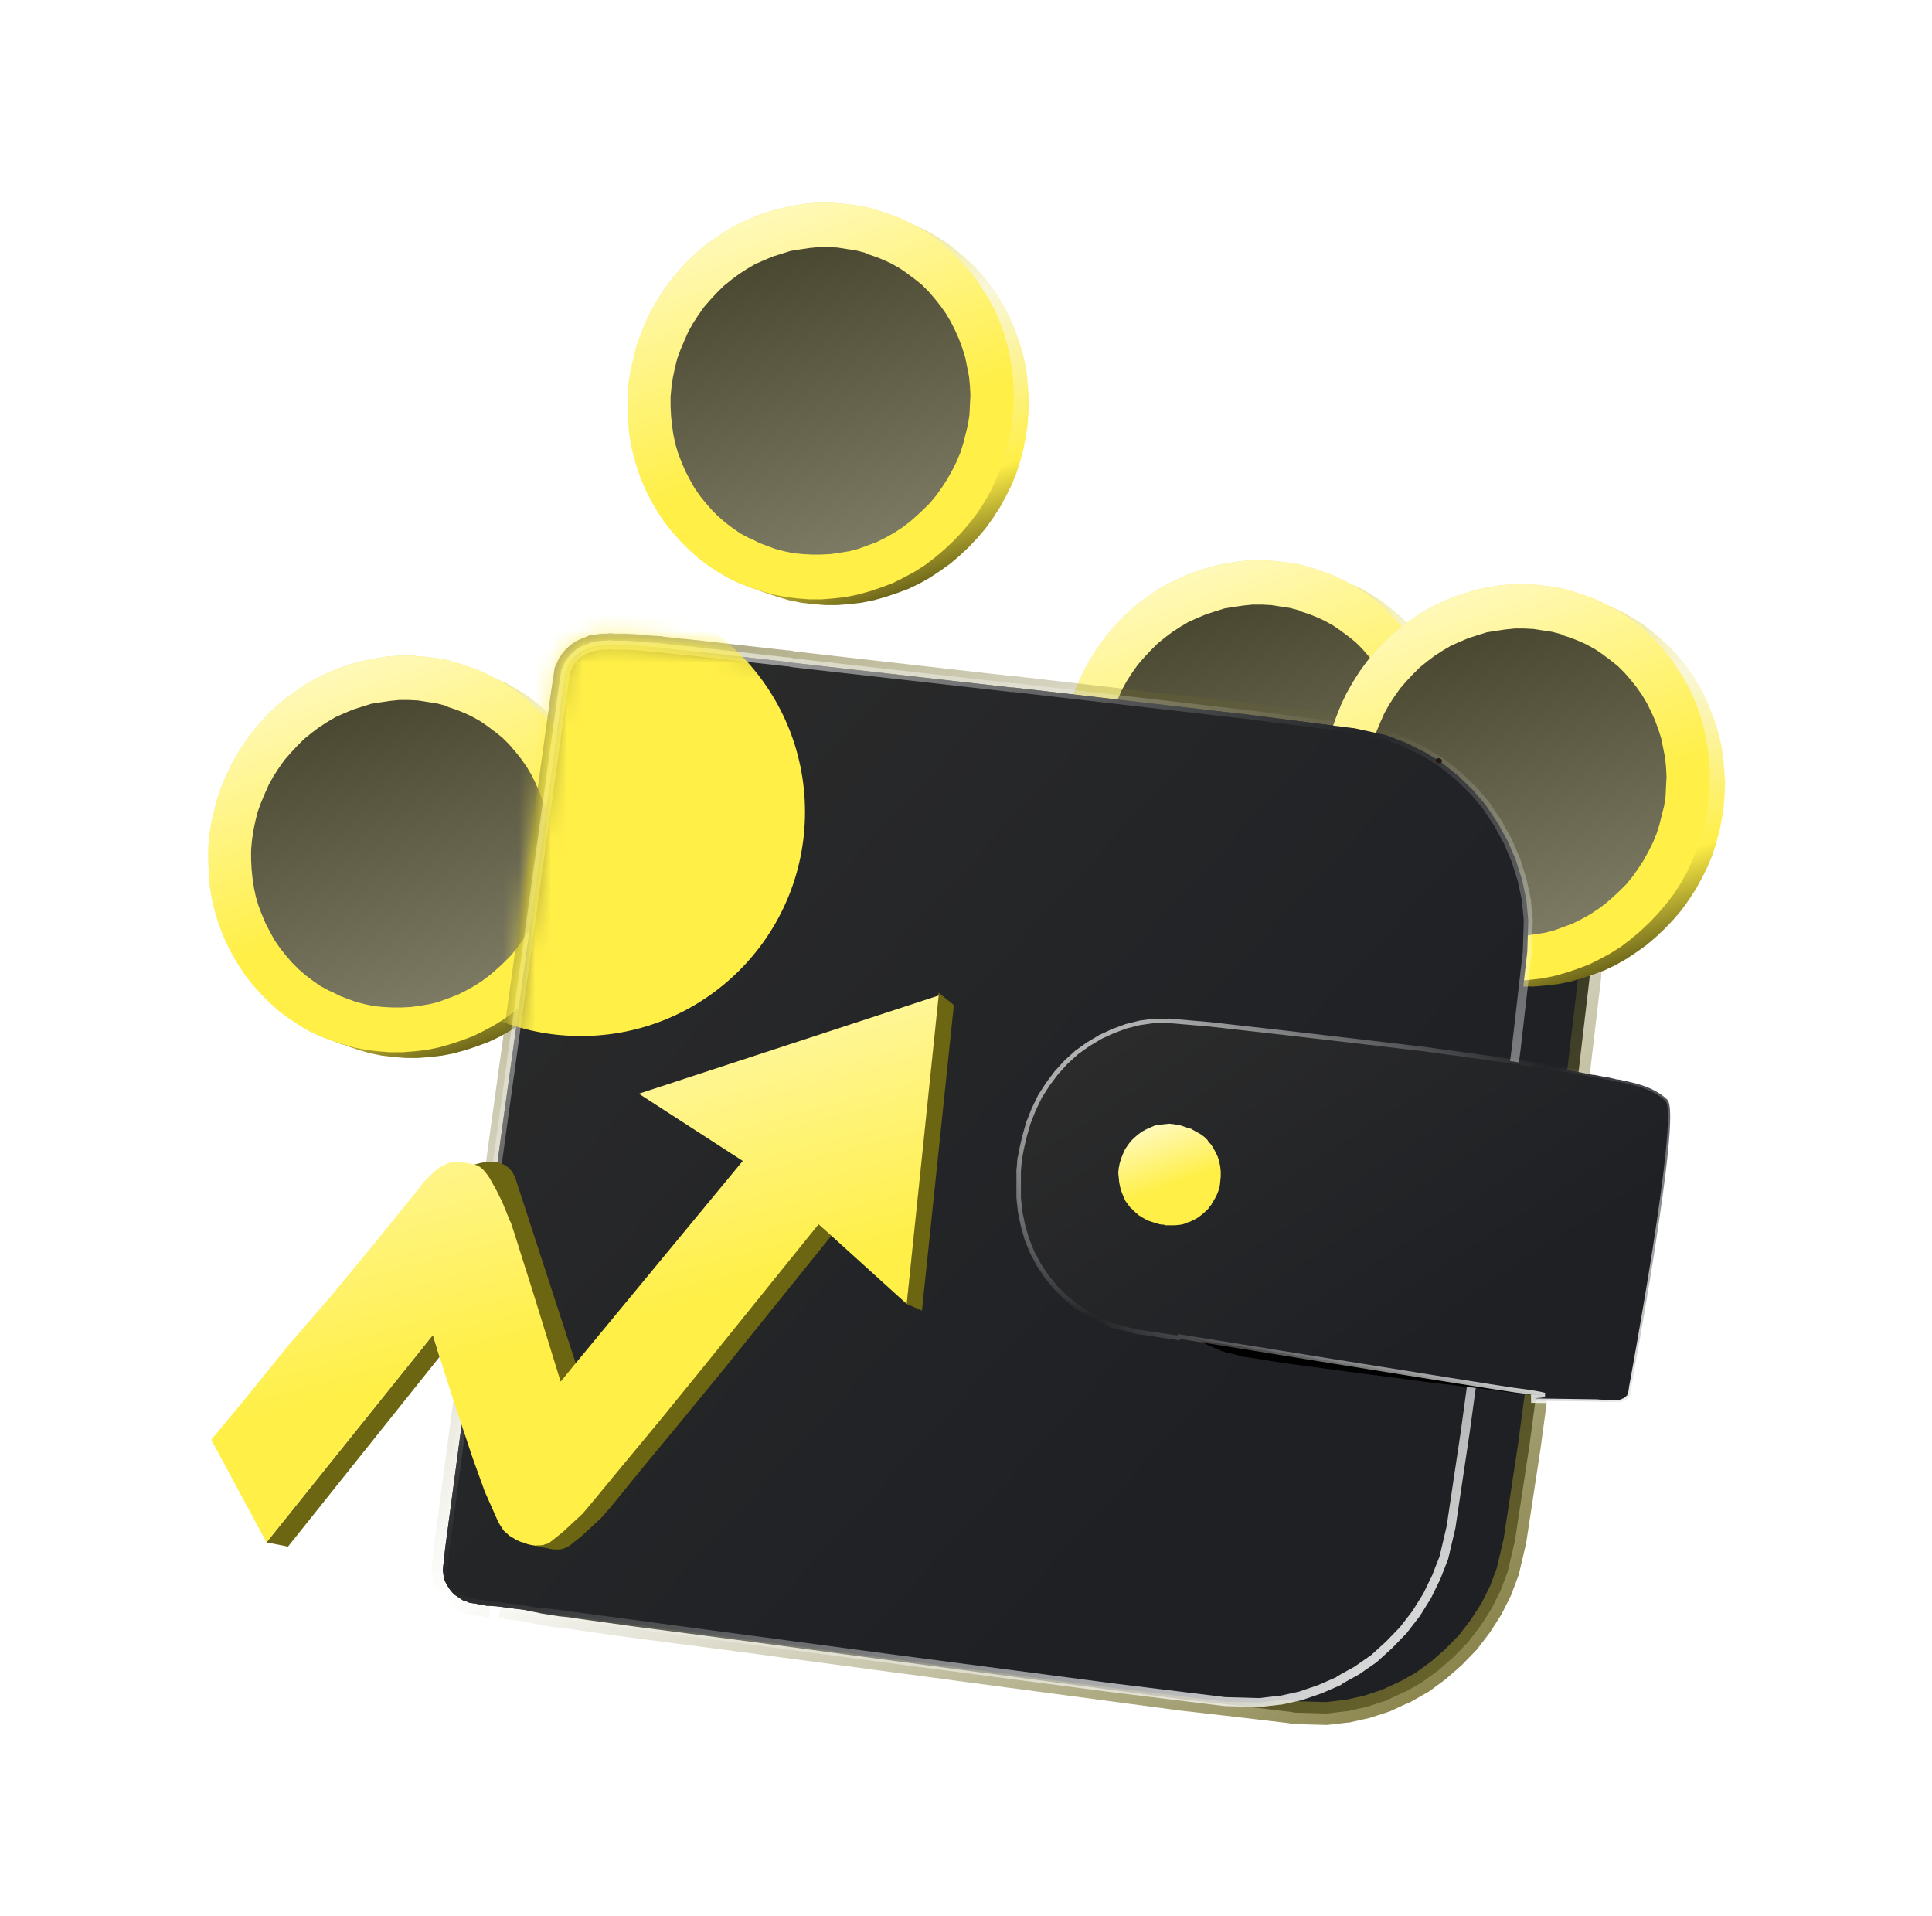 <svg width="121" height="120" viewBox="0 0 121 120" fill="none" xmlns="http://www.w3.org/2000/svg">
<path d="M56.415 13.678L56.654 13.797L57.072 14.007L57.758 14.365L58.385 14.783L58.982 15.231L59.579 15.738L60.117 16.276L60.624 16.843L61.102 17.44L61.52 18.067L61.938 18.724L62.296 19.41L62.595 20.097L62.864 20.843L63.072 21.56L63.252 22.336L63.371 23.112L63.461 23.889L63.49 24.665V25.441L63.401 26.217L63.311 26.994L63.132 27.77L62.923 28.516L62.684 29.263L62.386 30.009L62.057 30.726L61.669 31.412L61.251 32.069L60.774 32.696L60.266 33.293L59.729 33.86L59.161 34.398L58.564 34.905L57.937 35.383L57.281 35.801L56.624 36.159L55.907 36.517L55.191 36.786L54.474 37.025L53.728 37.234L52.981 37.383L52.205 37.473L51.459 37.533H50.682L49.936 37.473L49.19 37.383L48.443 37.234L47.727 37.025L47.01 36.786L46.294 36.517L45.607 36.189L44.95 35.801L44.323 35.383L43.726 34.935L43.159 34.428L42.622 33.89L42.114 33.323L41.636 32.726L41.218 32.099L40.83 31.442L40.472 30.755L40.173 30.069L39.905 29.322L39.696 28.606L39.517 27.859L39.397 27.083L39.337 26.307L39.308 25.531V24.755L39.367 23.978L39.487 23.202L39.666 22.456L39.845 21.709L40.114 20.963L40.412 20.216L40.741 19.53L41.129 18.843L41.547 18.186L41.995 17.559L42.502 16.962L43.01 16.395L43.577 15.857L44.174 15.35L44.801 14.902L45.458 14.454L46.115 14.096L46.801 13.768L47.518 13.469L48.234 13.23L48.981 13.021L49.727 12.872L50.474 12.753L51.25 12.693H51.996L52.772 12.753L53.519 12.842L54.265 12.962L54.982 13.171L55.698 13.409L56.415 13.678L57.072 14.007L57.131 14.036L57.34 14.126L57.579 14.245L57.818 14.335L58.057 14.454L58.714 14.842L59.341 15.231L59.938 15.708L60.505 16.186L61.072 16.723L61.58 17.291L62.057 17.888L62.475 18.485L62.864 19.142L63.222 19.828L63.52 20.545L63.789 21.261L64.028 22.008L64.207 22.754L64.326 23.53L64.386 24.277L64.446 25.083L64.416 25.859L64.356 26.635L64.237 27.412L64.088 28.158L63.879 28.934L63.64 29.681L63.341 30.397L62.983 31.114L62.625 31.77L62.177 32.457L61.729 33.084L61.221 33.681L60.684 34.248L60.117 34.786L59.52 35.293L58.893 35.741L58.266 36.159L57.579 36.547L56.892 36.876L56.176 37.145L55.459 37.383L54.713 37.592L53.967 37.742L53.19 37.831L52.444 37.891H51.698L50.921 37.831L50.175 37.742L49.429 37.592L48.712 37.383L47.995 37.145L47.936 37.115L47.757 37.055L47.637 37.025L47.249 36.876L47.01 36.786" fill="url(#paint0_linear_13185_161731)"/>
<path d="M56.415 13.678L56.654 13.797L57.072 14.007L57.758 14.365L58.385 14.783L58.982 15.231L59.579 15.738L60.117 16.276L60.624 16.843L61.102 17.44L61.52 18.067L61.938 18.724L62.296 19.41L62.595 20.097L62.864 20.843L63.072 21.56L63.252 22.336L63.371 23.112L63.461 23.889L63.49 24.665V25.441L63.401 26.217L63.311 26.994L63.132 27.77L62.923 28.516L62.684 29.263L62.386 30.009L62.057 30.726L61.669 31.412L61.251 32.069L60.774 32.696L60.266 33.293L59.729 33.86L59.161 34.398L58.564 34.905L57.937 35.383L57.281 35.801L56.624 36.159L55.907 36.517L55.191 36.786L54.474 37.025L53.728 37.234L52.981 37.383L52.205 37.473L51.459 37.533H50.682L49.936 37.473L49.19 37.383L48.443 37.234L47.727 37.025L47.01 36.786L46.294 36.517L45.607 36.189L44.95 35.801L44.323 35.383L43.726 34.935L43.159 34.428L42.622 33.89L42.114 33.323L41.636 32.726L41.218 32.099L40.83 31.442L40.472 30.755L40.173 30.069L39.905 29.322L39.696 28.606L39.517 27.859L39.397 27.083L39.337 26.307L39.308 25.531V24.755L39.367 23.978L39.487 23.202L39.666 22.456L39.845 21.709L40.114 20.963L40.412 20.216L40.741 19.53L41.129 18.843L41.547 18.186L41.995 17.559L42.502 16.962L43.01 16.395L43.577 15.857L44.174 15.35L44.801 14.902L45.458 14.454L46.115 14.096L46.801 13.768L47.518 13.469L48.234 13.23L48.981 13.021L49.727 12.872L50.474 12.753L51.25 12.693H51.996L52.772 12.753L53.519 12.842L54.265 12.962L54.982 13.171L55.698 13.409L56.415 13.678L57.072 14.007L57.131 14.036L57.34 14.126" fill="url(#paint1_linear_13185_161731)"/>
<path d="M58.537 18.694L58.895 19.142L59.254 19.65L59.552 20.157L59.821 20.695L60.06 21.232L60.269 21.799L60.448 22.366L60.567 22.964L60.687 23.561L60.746 24.158L60.776 24.755L60.746 25.352L60.716 25.979L60.627 26.576L60.478 27.173L60.328 27.77L60.149 28.338L59.91 28.905L59.642 29.442L59.343 29.98L59.015 30.487L58.656 30.995L58.268 31.472L57.85 31.89L57.403 32.308L56.955 32.697L56.477 33.055L55.969 33.383L55.432 33.682L54.895 33.95L54.327 34.159L53.76 34.368L53.193 34.518L52.626 34.607L52.029 34.697L51.431 34.727H50.834L50.267 34.697L49.67 34.637L49.103 34.518L48.535 34.368L48.058 34.189L47.58 34.01L47.102 33.771L46.893 33.682L46.386 33.413L45.908 33.085L45.43 32.726L44.983 32.338L44.565 31.92L44.176 31.472L43.818 31.025L43.49 30.547L43.191 30.009L42.923 29.502L42.684 28.935L42.475 28.397L42.296 27.8L42.176 27.233L42.087 26.636L42.027 26.039L41.997 25.442V24.845L42.057 24.218L42.146 23.62L42.266 23.053L42.415 22.456L42.624 21.889L42.863 21.322L43.102 20.784L43.4 20.247L43.729 19.739L44.087 19.232L44.475 18.784L44.893 18.336L45.311 17.918L45.789 17.53L46.266 17.172L46.774 16.843L47.282 16.545L47.819 16.306L48.386 16.067L48.953 15.888L49.521 15.709L50.088 15.619L50.685 15.53L51.282 15.47H51.849L52.447 15.5L53.014 15.589L53.611 15.679L54.178 15.828L54.357 15.918L54.895 16.097L55.402 16.306L55.79 16.485L56.328 16.784L56.805 17.112L57.283 17.47L57.731 17.828L58.149 18.247L58.537 18.694Z" fill="url(#paint2_linear_13185_161731)"/>
<path d="M83.59 36.07L83.828 36.19L84.246 36.399L84.933 36.757L85.56 37.175L86.157 37.623L86.754 38.13L87.292 38.668L87.799 39.235L88.277 39.832L88.695 40.459L89.113 41.116L89.471 41.803L89.77 42.489L90.038 43.236L90.247 43.952L90.427 44.728L90.546 45.505L90.635 46.281L90.665 47.057V47.834L90.576 48.61L90.486 49.386L90.307 50.162L90.098 50.909L89.859 51.655L89.561 52.401L89.232 53.118L88.844 53.804L88.426 54.461L87.948 55.088L87.441 55.685L86.903 56.253L86.336 56.79L85.739 57.298L85.112 57.775L84.455 58.193L83.799 58.552L83.082 58.91L82.365 59.178L81.649 59.417L80.903 59.626L80.156 59.776L79.38 59.865L78.634 59.925H77.857L77.111 59.865L76.365 59.776L75.618 59.626L74.902 59.417L74.185 59.178L73.469 58.91L72.782 58.581L72.125 58.193L71.498 57.775L70.901 57.328L70.334 56.82L69.796 56.282L69.289 55.715L68.811 55.118L68.393 54.491L68.005 53.834L67.647 53.148L67.348 52.461L67.079 51.715L66.871 50.998L66.691 50.252L66.572 49.475L66.512 48.699L66.482 47.923V47.147L66.542 46.371L66.662 45.594L66.841 44.848L67.02 44.102L67.288 43.355L67.587 42.609L67.915 41.922L68.304 41.235L68.722 40.579L69.169 39.952L69.677 39.355L70.184 38.787L70.752 38.25L71.349 37.742L71.976 37.294L72.633 36.847L73.29 36.488L73.976 36.16L74.693 35.861L75.409 35.623L76.156 35.414L76.902 35.264L77.648 35.145L78.425 35.085H79.171L79.947 35.145L80.694 35.234L81.44 35.354L82.156 35.563L82.873 35.802L83.59 36.07L84.246 36.399L84.306 36.429L84.515 36.518L84.754 36.638L84.993 36.727L85.232 36.847L85.888 37.235L86.515 37.623L87.112 38.101L87.68 38.578L88.247 39.116L88.755 39.683L89.232 40.28L89.65 40.877L90.038 41.534L90.397 42.221L90.695 42.937L90.964 43.654L91.203 44.4L91.382 45.147L91.501 45.923L91.561 46.669L91.621 47.475L91.591 48.251L91.531 49.028L91.412 49.804L91.262 50.55L91.053 51.327L90.815 52.073L90.516 52.789L90.158 53.506L89.799 54.163L89.352 54.849L88.904 55.476L88.396 56.074L87.859 56.641L87.292 57.178L86.695 57.686L86.068 58.134L85.441 58.552L84.754 58.94L84.067 59.268L83.351 59.537L82.634 59.776L81.888 59.985L81.141 60.134L80.365 60.224L79.619 60.283H78.872L78.096 60.224L77.35 60.134L76.603 59.985L75.887 59.776L75.17 59.537L75.111 59.507L74.931 59.447L74.812 59.417L74.424 59.268L74.185 59.178" fill="url(#paint3_linear_13185_161731)"/>
<path d="M83.59 36.07L83.828 36.19L84.246 36.399L84.933 36.757L85.56 37.175L86.157 37.623L86.754 38.13L87.292 38.668L87.799 39.235L88.277 39.832L88.695 40.459L89.113 41.116L89.471 41.803L89.77 42.489L90.038 43.236L90.247 43.952L90.427 44.728L90.546 45.505L90.635 46.281L90.665 47.057V47.834L90.576 48.61L90.486 49.386L90.307 50.162L90.098 50.909L89.859 51.655L89.561 52.401L89.232 53.118L88.844 53.804L88.426 54.461L87.948 55.088L87.441 55.685L86.903 56.253L86.336 56.79L85.739 57.298L85.112 57.775L84.455 58.193L83.799 58.552L83.082 58.91L82.365 59.178L81.649 59.417L80.903 59.626L80.156 59.776L79.38 59.865L78.634 59.925H77.857L77.111 59.865L76.365 59.776L75.618 59.626L74.902 59.417L74.185 59.178L73.469 58.91L72.782 58.581L72.125 58.193L71.498 57.775L70.901 57.328L70.334 56.82L69.796 56.282L69.289 55.715L68.811 55.118L68.393 54.491L68.005 53.834L67.647 53.148L67.348 52.461L67.079 51.715L66.871 50.998L66.691 50.252L66.572 49.475L66.512 48.699L66.482 47.923V47.147L66.542 46.371L66.662 45.594L66.841 44.848L67.02 44.102L67.288 43.355L67.587 42.609L67.915 41.922L68.304 41.235L68.722 40.579L69.169 39.952L69.677 39.355L70.184 38.787L70.752 38.25L71.349 37.742L71.976 37.294L72.633 36.847L73.29 36.488L73.976 36.16L74.693 35.861L75.409 35.623L76.156 35.414L76.902 35.264L77.648 35.145L78.425 35.085H79.171L79.947 35.145L80.694 35.234L81.44 35.354L82.156 35.563L82.873 35.802L83.59 36.07L84.246 36.399L84.306 36.429L84.515 36.518" fill="url(#paint4_linear_13185_161731)"/>
<path d="M85.712 41.086L86.07 41.534L86.428 42.041L86.727 42.549L86.996 43.086L87.234 43.623L87.443 44.191L87.623 44.758L87.742 45.355L87.861 45.952L87.921 46.549L87.951 47.146L87.921 47.743L87.891 48.37L87.802 48.968L87.652 49.565L87.503 50.162L87.324 50.729L87.085 51.296L86.816 51.834L86.518 52.371L86.189 52.879L85.831 53.386L85.443 53.864L85.025 54.282L84.577 54.7L84.129 55.088L83.652 55.446L83.144 55.775L82.607 56.073L82.069 56.342L81.502 56.551L80.935 56.76L80.368 56.909L79.8 56.999L79.203 57.088L78.606 57.118H78.009L77.442 57.088L76.845 57.029L76.278 56.909L75.71 56.76L75.233 56.581L74.755 56.402L74.277 56.163L74.068 56.073L73.561 55.804L73.083 55.476L72.605 55.118L72.157 54.73L71.739 54.312L71.351 53.864L70.993 53.416L70.665 52.938L70.366 52.401L70.097 51.893L69.859 51.326L69.65 50.789L69.47 50.192L69.351 49.624L69.261 49.027L69.202 48.43L69.172 47.833V47.236L69.232 46.609L69.321 46.012L69.441 45.445L69.59 44.848L69.799 44.28L70.038 43.713L70.276 43.176L70.575 42.638L70.903 42.131L71.262 41.623L71.65 41.175L72.068 40.727L72.486 40.309L72.963 39.921L73.441 39.563L73.949 39.235L74.456 38.936L74.994 38.697L75.561 38.459L76.128 38.279L76.695 38.1L77.263 38.011L77.86 37.921L78.457 37.861H79.024L79.621 37.891L80.189 37.981L80.786 38.07L81.353 38.22L81.532 38.309L82.069 38.488L82.577 38.697L82.965 38.877L83.502 39.175L83.98 39.503L84.458 39.862L84.906 40.22L85.324 40.638L85.712 41.086Z" fill="url(#paint5_linear_13185_161731)"/>
<path d="M30.151 42.042L30.39 42.161L30.808 42.37L31.495 42.728L32.122 43.146L32.719 43.594L33.316 44.102L33.853 44.639L34.361 45.206L34.838 45.803L35.256 46.431L35.674 47.087L36.033 47.774L36.331 48.461L36.6 49.207L36.809 49.924L36.988 50.7L37.107 51.476L37.197 52.252L37.227 53.029V53.805L37.137 54.581L37.048 55.357L36.869 56.133L36.66 56.88L36.421 57.626L36.122 58.373L35.794 59.089L35.406 59.776L34.988 60.433L34.51 61.06L34.002 61.657L33.465 62.224L32.898 62.761L32.301 63.269L31.674 63.747L31.017 64.165L30.36 64.523L29.644 64.881L28.927 65.15L28.21 65.389L27.464 65.598L26.718 65.747L25.942 65.837L25.195 65.896H24.419L23.672 65.837L22.926 65.747L22.18 65.598L21.463 65.389L20.747 65.15L20.03 64.881L19.343 64.553L18.687 64.165L18.06 63.747L17.462 63.299L16.895 62.791L16.358 62.254L15.85 61.687L15.373 61.09L14.955 60.462L14.567 59.806L14.208 59.119L13.91 58.432L13.641 57.686L13.432 56.969L13.253 56.223L13.133 55.447L13.074 54.671L13.044 53.894V53.118L13.104 52.342L13.223 51.566L13.402 50.819L13.581 50.073L13.85 49.327L14.149 48.58L14.477 47.893L14.865 47.207L15.283 46.55L15.731 45.923L16.238 45.326L16.746 44.759L17.313 44.221L17.91 43.714L18.537 43.266L19.194 42.818L19.851 42.46L20.538 42.131L21.254 41.833L21.971 41.594L22.717 41.385L23.463 41.236L24.21 41.116L24.986 41.056H25.733L26.509 41.116L27.255 41.206L28.002 41.325L28.718 41.534L29.435 41.773L30.151 42.042L30.808 42.37L30.868 42.4L31.077 42.49L31.316 42.609L31.554 42.699L31.793 42.818L32.45 43.206L33.077 43.594L33.674 44.072L34.241 44.55L34.809 45.087L35.316 45.654L35.794 46.251L36.212 46.849L36.6 47.505L36.958 48.192L37.257 48.908L37.525 49.625L37.764 50.371L37.943 51.118L38.063 51.894L38.123 52.64L38.182 53.447L38.152 54.223L38.093 54.999L37.973 55.775L37.824 56.522L37.615 57.298L37.376 58.044L37.078 58.761L36.719 59.477L36.361 60.134L35.913 60.821L35.465 61.448L34.958 62.045L34.42 62.612L33.853 63.15L33.256 63.657L32.629 64.105L32.002 64.523L31.316 64.911L30.629 65.239L29.912 65.508L29.196 65.747L28.449 65.956L27.703 66.105L26.927 66.195L26.18 66.254H25.434L24.658 66.195L23.911 66.105L23.165 65.956L22.448 65.747L21.732 65.508L21.672 65.478L21.493 65.418L21.374 65.389L20.985 65.239L20.747 65.15" fill="url(#paint6_linear_13185_161731)"/>
<path d="M30.151 42.042L30.39 42.161L30.808 42.37L31.495 42.728L32.122 43.146L32.719 43.594L33.316 44.102L33.853 44.639L34.361 45.206L34.838 45.803L35.256 46.431L35.674 47.087L36.033 47.774L36.331 48.461L36.6 49.207L36.809 49.924L36.988 50.7L37.107 51.476L37.197 52.252L37.227 53.029V53.805L37.137 54.581L37.048 55.357L36.869 56.133L36.66 56.88L36.421 57.626L36.122 58.373L35.794 59.089L35.406 59.776L34.988 60.433L34.51 61.06L34.002 61.657L33.465 62.224L32.898 62.761L32.301 63.269L31.674 63.747L31.017 64.165L30.36 64.523L29.644 64.881L28.927 65.15L28.21 65.389L27.464 65.598L26.718 65.747L25.942 65.837L25.195 65.896H24.419L23.672 65.837L22.926 65.747L22.18 65.598L21.463 65.389L20.747 65.15L20.03 64.881L19.343 64.553L18.687 64.165L18.06 63.747L17.462 63.299L16.895 62.791L16.358 62.254L15.85 61.687L15.373 61.09L14.955 60.462L14.567 59.806L14.208 59.119L13.91 58.432L13.641 57.686L13.432 56.969L13.253 56.223L13.133 55.447L13.074 54.671L13.044 53.894V53.118L13.104 52.342L13.223 51.566L13.402 50.819L13.581 50.073L13.85 49.327L14.149 48.58L14.477 47.893L14.865 47.207L15.283 46.55L15.731 45.923L16.238 45.326L16.746 44.759L17.313 44.221L17.91 43.714L18.537 43.266L19.194 42.818L19.851 42.46L20.538 42.131L21.254 41.833L21.971 41.594L22.717 41.385L23.463 41.236L24.21 41.116L24.986 41.056H25.733L26.509 41.116L27.255 41.206L28.002 41.325L28.718 41.534L29.435 41.773L30.151 42.042L30.808 42.37L30.868 42.4L31.077 42.49" fill="url(#paint7_linear_13185_161731)"/>
<path d="M32.266 47.058L32.624 47.506L32.982 48.013L33.281 48.521L33.549 49.058L33.788 49.596L33.997 50.163L34.176 50.73L34.296 51.327L34.415 51.924L34.475 52.522L34.505 53.119L34.475 53.716L34.445 54.343L34.355 54.94L34.206 55.537L34.057 56.134L33.878 56.701L33.639 57.269L33.37 57.806L33.072 58.343L32.743 58.851L32.385 59.358L31.997 59.836L31.579 60.254L31.131 60.672L30.683 61.06L30.206 61.418L29.698 61.747L29.16 62.045L28.623 62.314L28.056 62.523L27.489 62.732L26.921 62.881L26.354 62.971L25.757 63.06L25.16 63.09H24.563L23.995 63.06L23.398 63.001L22.831 62.881L22.264 62.732L21.786 62.553L21.309 62.374L20.831 62.135L20.622 62.045L20.114 61.777L19.637 61.448L19.159 61.09L18.711 60.702L18.293 60.284L17.905 59.836L17.547 59.388L17.218 58.91L16.92 58.373L16.651 57.866L16.412 57.298L16.203 56.761L16.024 56.164L15.905 55.597L15.815 54.999L15.755 54.402L15.726 53.805V53.208L15.785 52.581L15.875 51.984L15.994 51.417L16.144 50.82L16.353 50.252L16.591 49.685L16.83 49.148L17.129 48.61L17.457 48.103L17.816 47.595L18.204 47.148L18.622 46.7L19.04 46.282L19.517 45.894L19.995 45.535L20.503 45.207L21.01 44.908L21.547 44.669L22.115 44.431L22.682 44.252L23.249 44.072L23.816 43.983L24.413 43.893L25.011 43.834H25.578L26.175 43.863L26.742 43.953L27.339 44.042L27.907 44.192L28.086 44.281L28.623 44.461L29.131 44.669L29.519 44.849L30.056 45.147L30.534 45.476L31.012 45.834L31.459 46.192L31.877 46.61L32.266 47.058Z" fill="url(#paint8_linear_13185_161731)"/>
<mask id="path-10-outside-1_13185_161731" maskUnits="userSpaceOnUse" x="26.732" y="39.37" width="74" height="69" fill="black">
<rect fill="white" x="26.732" y="39.37" width="74" height="69"/>
<path d="M31.345 100.618L31.763 100.678L32.241 100.738L32.748 100.797L33.345 100.917L33.883 101.036L34.42 101.126L35.017 101.215L35.614 101.275L36.211 101.365L36.838 101.454L37.495 101.544L38.122 101.633L39.615 101.842L46.034 102.678L59.887 104.529L74.038 106.41L74.576 106.47L77.442 106.798L80.965 107.216L81.024 107.246L83.084 107.306L84.338 107.157H84.398L85.592 106.888L86.786 106.5L87.951 105.962H87.981L89.085 105.335L90.1 104.589L91.056 103.753L91.951 102.828L92.728 101.813L93.414 100.738L93.982 99.603L94.429 98.409L94.877 96.498L95.773 90.617L97.355 78.824L98.878 67.001L99.564 61.15L99.624 59.209L99.475 57.955L99.236 56.701L98.848 55.507L98.37 54.342L97.743 53.238V53.208L97.027 52.163L96.221 51.208L95.325 50.342L95.295 50.312L94.31 49.536L93.265 48.849L93.205 48.819L92.101 48.282L90.936 47.834L90.877 47.804L90.1 47.625L89.264 47.117L89.205 47.088L88.07 46.52L86.906 46.072L86.846 46.043L84.786 45.595H84.726L77.77 44.699H77.71L63.499 43.057H63.44H63.38L49.676 41.505L49.378 41.445H49.288L42.899 40.728H42.809L41.436 40.579L41.317 40.549L40.719 40.519L40.182 40.46L39.675 40.43L39.197 40.4H38.809H38.6H38.45L38.242 40.37L37.943 40.4H37.704L37.495 40.43L37.316 40.46L37.107 40.489L36.928 40.579L36.809 40.609L36.599 40.699L36.42 40.788L36.241 40.907L36.062 41.057L35.913 41.206L35.764 41.385L35.734 41.445L35.644 41.564L35.614 41.624L35.525 41.833L35.465 41.953L35.435 42.012L35.226 43.386L34.092 51.596L31.524 70.106L28.986 88.676L27.882 96.946L27.732 98.32L27.762 98.528L27.792 98.767L27.852 98.976L27.941 99.155L28.061 99.364L28.18 99.543L28.329 99.723L28.479 99.872L28.658 99.991L28.837 100.111L29.016 100.23L29.225 100.29L29.434 100.379H29.464H29.494L29.673 100.409H29.733L29.882 100.439L29.942 100.469H30.091H30.151H30.24L30.3 100.499L30.479 100.559H30.658"/>
</mask>
<path d="M31.345 100.618L31.763 100.678L32.241 100.738L32.748 100.797L33.345 100.917L33.883 101.036L34.42 101.126L35.017 101.215L35.614 101.275L36.211 101.365L36.838 101.454L37.495 101.544L38.122 101.633L39.615 101.842L46.034 102.678L59.887 104.529L74.038 106.41L74.576 106.47L77.442 106.798L80.965 107.216L81.024 107.246L83.084 107.306L84.338 107.157H84.398L85.592 106.888L86.786 106.5L87.951 105.962H87.981L89.085 105.335L90.1 104.589L91.056 103.753L91.951 102.828L92.728 101.813L93.414 100.738L93.982 99.603L94.429 98.409L94.877 96.498L95.773 90.617L97.355 78.824L98.878 67.001L99.564 61.15L99.624 59.209L99.475 57.955L99.236 56.701L98.848 55.507L98.37 54.342L97.743 53.238V53.208L97.027 52.163L96.221 51.208L95.325 50.342L95.295 50.312L94.31 49.536L93.265 48.849L93.205 48.819L92.101 48.282L90.936 47.834L90.877 47.804L90.1 47.625L89.264 47.117L89.205 47.088L88.07 46.52L86.906 46.072L86.846 46.043L84.786 45.595H84.726L77.77 44.699H77.71L63.499 43.057H63.44H63.38L49.676 41.505L49.378 41.445H49.288L42.899 40.728H42.809L41.436 40.579L41.317 40.549L40.719 40.519L40.182 40.46L39.675 40.43L39.197 40.4H38.809H38.6H38.45L38.242 40.37L37.943 40.4H37.704L37.495 40.43L37.316 40.46L37.107 40.489L36.928 40.579L36.809 40.609L36.599 40.699L36.42 40.788L36.241 40.907L36.062 41.057L35.913 41.206L35.764 41.385L35.734 41.445L35.644 41.564L35.614 41.624L35.525 41.833L35.465 41.953L35.435 42.012L35.226 43.386L34.092 51.596L31.524 70.106L28.986 88.676L27.882 96.946L27.732 98.32L27.762 98.528L27.792 98.767L27.852 98.976L27.941 99.155L28.061 99.364L28.18 99.543L28.329 99.723L28.479 99.872L28.658 99.991L28.837 100.111L29.016 100.23L29.225 100.29L29.434 100.379H29.464H29.494L29.673 100.409H29.733L29.882 100.439L29.942 100.469H30.091H30.151H30.24L30.3 100.499L30.479 100.559H30.658" fill="url(#paint9_linear_13185_161731)"/>
<path d="M31.763 100.678L31.662 101.388L31.674 101.39L31.763 100.678ZM32.241 100.738L32.152 101.449L32.157 101.45L32.241 100.738ZM32.748 100.797L32.889 100.094L32.861 100.089L32.832 100.085L32.748 100.797ZM33.345 100.917L33.501 100.217L33.493 100.215L33.486 100.214L33.345 100.917ZM33.883 101.036L33.727 101.736L33.746 101.74L33.765 101.744L33.883 101.036ZM34.42 101.126L34.302 101.833L34.314 101.835L34.42 101.126ZM35.017 101.215L34.911 101.925L34.928 101.927L34.946 101.929L35.017 101.215ZM35.614 101.275L35.721 100.566L35.703 100.563L35.686 100.562L35.614 101.275ZM36.211 101.365L36.105 102.074L36.11 102.075L36.211 101.365ZM36.838 101.454L36.737 102.164L36.742 102.165L36.838 101.454ZM37.495 101.544L37.596 100.834L37.592 100.833L37.495 101.544ZM38.122 101.633L38.021 102.343L38.023 102.343L38.122 101.633ZM39.615 101.842L39.516 102.553L39.522 102.553L39.615 101.842ZM46.034 102.678L46.129 101.968L46.126 101.967L46.034 102.678ZM59.887 104.529L59.792 105.24L59.792 105.24L59.887 104.529ZM74.038 106.41L73.944 107.121L73.951 107.122L73.959 107.123L74.038 106.41ZM74.576 106.47L74.657 105.758L74.655 105.757L74.576 106.47ZM77.442 106.798L77.526 106.086L77.523 106.086L77.442 106.798ZM80.965 107.216L81.285 106.575L81.173 106.519L81.049 106.504L80.965 107.216ZM81.024 107.246L80.704 107.888L80.845 107.958L81.004 107.963L81.024 107.246ZM83.084 107.306L83.064 108.023L83.117 108.024L83.169 108.018L83.084 107.306ZM84.338 107.157V106.44H84.296L84.254 106.445L84.338 107.157ZM84.398 107.157V107.874H84.478L84.555 107.856L84.398 107.157ZM85.592 106.888L85.75 107.587L85.782 107.58L85.814 107.57L85.592 106.888ZM86.786 106.5L87.008 107.182L87.048 107.169L87.087 107.151L86.786 106.5ZM87.951 105.962V105.245H87.793L87.65 105.311L87.951 105.962ZM87.981 105.962V106.679H88.17L88.335 106.586L87.981 105.962ZM89.085 105.335L89.439 105.959L89.476 105.938L89.51 105.913L89.085 105.335ZM90.1 104.589L90.525 105.167L90.55 105.149L90.573 105.129L90.1 104.589ZM91.056 103.753L91.528 104.293L91.55 104.273L91.571 104.252L91.056 103.753ZM91.951 102.828L92.467 103.326L92.496 103.296L92.521 103.263L91.951 102.828ZM92.728 101.813L93.297 102.248L93.316 102.224L93.332 102.199L92.728 101.813ZM93.414 100.738L94.019 101.124L94.039 101.092L94.056 101.058L93.414 100.738ZM93.982 99.603L94.623 99.924L94.64 99.89L94.653 99.855L93.982 99.603ZM94.429 98.409L95.101 98.661L95.117 98.618L95.127 98.573L94.429 98.409ZM94.877 96.498L95.575 96.662L95.582 96.634L95.586 96.606L94.877 96.498ZM95.773 90.617L96.482 90.725L96.484 90.712L95.773 90.617ZM97.355 78.824L98.066 78.919L98.066 78.915L97.355 78.824ZM98.878 67.001L99.589 67.093L99.59 67.085L98.878 67.001ZM99.564 61.15L100.277 61.233L100.28 61.202L100.281 61.172L99.564 61.15ZM99.624 59.209L100.341 59.231L100.343 59.177L100.336 59.124L99.624 59.209ZM99.475 57.955L100.187 57.87L100.184 57.845L100.179 57.821L99.475 57.955ZM99.236 56.701L99.941 56.567L99.932 56.522L99.918 56.479L99.236 56.701ZM98.848 55.507L99.53 55.285L99.522 55.26L99.511 55.235L98.848 55.507ZM98.37 54.342L99.034 54.07L99.016 54.028L98.994 53.989L98.37 54.342ZM97.743 53.238H97.026V53.427L97.12 53.592L97.743 53.238ZM97.743 53.208H98.46V52.986L98.335 52.803L97.743 53.208ZM97.027 52.163L97.618 51.758L97.598 51.728L97.575 51.701L97.027 52.163ZM96.221 51.208L96.769 50.745L96.745 50.717L96.719 50.692L96.221 51.208ZM95.325 50.342L94.818 50.849L94.827 50.857L95.325 50.342ZM95.295 50.312L95.802 49.805L95.772 49.775L95.739 49.749L95.295 50.312ZM94.31 49.536L94.754 48.972L94.73 48.953L94.704 48.937L94.31 49.536ZM93.265 48.849L93.659 48.25L93.624 48.227L93.586 48.208L93.265 48.849ZM93.205 48.819L93.526 48.178L93.519 48.174L93.205 48.819ZM92.101 48.282L92.414 47.637L92.387 47.624L92.358 47.613L92.101 48.282ZM90.936 47.834L90.616 48.475L90.647 48.491L90.679 48.503L90.936 47.834ZM90.877 47.804L91.197 47.163L91.121 47.125L91.038 47.105L90.877 47.804ZM90.1 47.625L89.728 48.238L89.827 48.298L89.939 48.324L90.1 47.625ZM89.264 47.117L89.636 46.505L89.611 46.489L89.585 46.476L89.264 47.117ZM88.07 46.52L88.391 45.879L88.36 45.864L88.328 45.851L88.07 46.52ZM86.906 46.072L86.585 46.714L86.616 46.729L86.648 46.742L86.906 46.072ZM86.846 46.043L87.167 45.401L87.086 45.361L86.999 45.342L86.846 46.043ZM84.786 45.595L84.938 44.894L84.863 44.878H84.786V45.595ZM84.726 45.595L84.635 46.306L84.68 46.312H84.726V45.595ZM77.77 44.699L77.862 43.988L77.816 43.982H77.77V44.699ZM77.71 44.699L77.628 45.411L77.669 45.416H77.71V44.699ZM63.499 43.057L63.581 42.345L63.541 42.34H63.499V43.057ZM63.38 43.057L63.299 43.77L63.339 43.774H63.38V43.057ZM49.676 41.505L49.535 42.208L49.565 42.214L49.595 42.217L49.676 41.505ZM49.378 41.445L49.518 40.742L49.449 40.728H49.378V41.445ZM49.288 41.445L49.208 42.157L49.248 42.162H49.288V41.445ZM42.899 40.728L42.979 40.016L42.939 40.011H42.899V40.728ZM42.809 40.728L42.732 41.441L42.771 41.445H42.809V40.728ZM41.436 40.579L41.262 41.275L41.31 41.287L41.359 41.292L41.436 40.579ZM41.317 40.549L41.49 39.854L41.422 39.837L41.352 39.833L41.317 40.549ZM40.719 40.519L40.64 41.232L40.662 41.234L40.684 41.236L40.719 40.519ZM40.182 40.46L40.261 39.747L40.243 39.745L40.224 39.744L40.182 40.46ZM39.675 40.43L39.63 41.145L39.633 41.146L39.675 40.43ZM39.197 40.4L39.242 39.684L39.219 39.683H39.197V40.4ZM38.45 40.4L38.349 41.11L38.4 41.117H38.45V40.4ZM38.242 40.37L38.343 39.66L38.257 39.648L38.17 39.657L38.242 40.37ZM37.943 40.4V41.117H37.979L38.014 41.113L37.943 40.4ZM37.704 40.4V39.683H37.653L37.603 39.69L37.704 40.4ZM37.495 40.43L37.394 39.72L37.386 39.721L37.377 39.723L37.495 40.43ZM37.316 40.46L37.417 41.169L37.426 41.168L37.434 41.167L37.316 40.46ZM37.107 40.489L37.006 39.78L36.89 39.796L36.786 39.848L37.107 40.489ZM36.928 40.579L37.102 41.275L37.178 41.256L37.248 41.22L36.928 40.579ZM36.809 40.609L36.635 39.913L36.579 39.927L36.526 39.95L36.809 40.609ZM36.599 40.699L36.317 40.039L36.298 40.048L36.279 40.057L36.599 40.699ZM36.42 40.788L36.1 40.147L36.06 40.167L36.023 40.191L36.42 40.788ZM36.241 40.907L35.843 40.311L35.812 40.332L35.782 40.357L36.241 40.907ZM36.062 41.057L35.603 40.506L35.578 40.527L35.555 40.55L36.062 41.057ZM35.913 41.206L35.406 40.699L35.383 40.722L35.362 40.747L35.913 41.206ZM35.764 41.385L35.213 40.926L35.159 40.99L35.122 41.065L35.764 41.385ZM35.734 41.445L36.307 41.875L36.346 41.823L36.375 41.766L35.734 41.445ZM35.644 41.564L35.071 41.134L35.032 41.186L35.003 41.244L35.644 41.564ZM35.614 41.624L34.973 41.303L34.964 41.322L34.955 41.342L35.614 41.624ZM35.525 41.833L36.166 42.154L36.175 42.135L36.184 42.115L35.525 41.833ZM35.465 41.953L36.106 42.273L36.106 42.273L35.465 41.953ZM35.435 42.012L34.794 41.691L34.743 41.793L34.726 41.904L35.435 42.012ZM35.226 43.386L34.517 43.278L34.516 43.287L35.226 43.386ZM34.092 51.596L34.802 51.694L34.802 51.694L34.092 51.596ZM31.524 70.106L30.814 70.008L30.814 70.009L31.524 70.106ZM28.986 88.676L28.276 88.579L28.276 88.581L28.986 88.676ZM27.882 96.946L27.171 96.851L27.17 96.86L27.169 96.869L27.882 96.946ZM27.732 98.32L27.02 98.242L27.01 98.332L27.023 98.421L27.732 98.32ZM27.762 98.528L28.474 98.439L28.472 98.427L27.762 98.528ZM27.792 98.767L27.081 98.856L27.087 98.911L27.103 98.964L27.792 98.767ZM27.852 98.976L27.162 99.173L27.181 99.237L27.21 99.297L27.852 98.976ZM27.941 99.155L27.3 99.476L27.309 99.494L27.319 99.511L27.941 99.155ZM28.061 99.364L27.438 99.72L27.451 99.742L27.464 99.762L28.061 99.364ZM28.18 99.543L27.584 99.941L27.605 99.973L27.629 100.003L28.18 99.543ZM28.329 99.723L27.779 100.182L27.799 100.207L27.823 100.23L28.329 99.723ZM28.479 99.872L27.972 100.379L28.022 100.429L28.081 100.469L28.479 99.872ZM28.658 99.991L29.056 99.395L29.056 99.395L28.658 99.991ZM28.837 100.111L28.439 100.707L28.439 100.707L28.837 100.111ZM29.016 100.23L28.619 100.827L28.712 100.889L28.819 100.92L29.016 100.23ZM29.225 100.29L29.508 99.631L29.466 99.613L29.422 99.6L29.225 100.29ZM29.434 100.379L29.152 101.039L29.287 101.096H29.434V100.379ZM29.494 100.379L29.612 99.672L29.553 99.662H29.494V100.379ZM29.673 100.409L29.555 101.117L29.614 101.126H29.673V100.409ZM29.733 100.409L29.873 99.706L29.804 99.692H29.733V100.409ZM29.882 100.439L30.203 99.798L30.117 99.755L30.023 99.736L29.882 100.439ZM29.942 100.469L29.621 101.11L29.772 101.186H29.942V100.469ZM30.24 100.469L30.561 99.828L30.41 99.752H30.24V100.469ZM30.3 100.499L29.979 101.14L30.025 101.163L30.073 101.179L30.3 100.499ZM30.479 100.559L30.252 101.239L30.363 101.276H30.479V100.559ZM31.345 100.618L31.244 101.328L31.662 101.388L31.763 100.678L31.864 99.968L31.446 99.909L31.345 100.618ZM31.763 100.678L31.674 101.39L32.152 101.449L32.241 100.738L32.33 100.026L31.852 99.967L31.763 100.678ZM32.241 100.738L32.157 101.45L32.664 101.51L32.748 100.797L32.832 100.085L32.324 100.026L32.241 100.738ZM32.748 100.797L32.608 101.501L33.205 101.62L33.345 100.917L33.486 100.214L32.889 100.094L32.748 100.797ZM33.345 100.917L33.19 101.617L33.727 101.736L33.883 101.036L34.038 100.336L33.501 100.217L33.345 100.917ZM33.883 101.036L33.765 101.744L34.302 101.833L34.42 101.126L34.538 100.419L34.001 100.329L33.883 101.036ZM34.42 101.126L34.314 101.835L34.911 101.925L35.017 101.215L35.123 100.506L34.526 100.417L34.42 101.126ZM35.017 101.215L34.946 101.929L35.543 101.989L35.614 101.275L35.686 100.562L35.089 100.502L35.017 101.215ZM35.614 101.275L35.508 101.984L36.105 102.074L36.211 101.365L36.318 100.656L35.721 100.566L35.614 101.275ZM36.211 101.365L36.11 102.075L36.737 102.164L36.838 101.454L36.94 100.744L36.313 100.655L36.211 101.365ZM36.838 101.454L36.742 102.165L37.398 102.254L37.495 101.544L37.592 100.833L36.935 100.744L36.838 101.454ZM37.495 101.544L37.394 102.254L38.021 102.343L38.122 101.633L38.224 100.924L37.596 100.834L37.495 101.544ZM38.122 101.633L38.023 102.343L39.516 102.552L39.615 101.842L39.714 101.132L38.221 100.923L38.122 101.633ZM39.615 101.842L39.522 102.553L45.941 103.389L46.034 102.678L46.126 101.967L39.708 101.131L39.615 101.842ZM46.034 102.678L45.939 103.389L59.792 105.24L59.887 104.529L59.982 103.819L46.129 101.968L46.034 102.678ZM59.887 104.529L59.792 105.24L73.944 107.121L74.038 106.41L74.133 105.7L59.981 103.819L59.887 104.529ZM74.038 106.41L73.959 107.123L74.496 107.183L74.576 106.47L74.655 105.757L74.117 105.698L74.038 106.41ZM74.576 106.47L74.494 107.182L77.36 107.511L77.442 106.798L77.523 106.086L74.657 105.758L74.576 106.47ZM77.442 106.798L77.357 107.51L80.88 107.928L80.965 107.216L81.049 106.504L77.526 106.086L77.442 106.798ZM80.965 107.216L80.644 107.858L80.704 107.888L81.024 107.246L81.345 106.605L81.285 106.575L80.965 107.216ZM81.024 107.246L81.004 107.963L83.064 108.023L83.084 107.306L83.105 106.589L81.045 106.53L81.024 107.246ZM83.084 107.306L83.169 108.018L84.423 107.869L84.338 107.157L84.254 106.445L83 106.594L83.084 107.306ZM84.338 107.157V107.874H84.398V107.157V106.44H84.338V107.157ZM84.398 107.157L84.555 107.856L85.75 107.587L85.592 106.888L85.435 106.188L84.241 106.457L84.398 107.157ZM85.592 106.888L85.814 107.57L87.008 107.182L86.786 106.5L86.565 105.818L85.371 106.206L85.592 106.888ZM86.786 106.5L87.087 107.151L88.251 106.613L87.951 105.962L87.65 105.311L86.486 105.849L86.786 106.5ZM87.951 105.962V106.679H87.981V105.962V105.245H87.951V105.962ZM87.981 105.962L88.335 106.586L89.439 105.959L89.085 105.335L88.731 104.712L87.627 105.339L87.981 105.962ZM89.085 105.335L89.51 105.913L90.525 105.167L90.1 104.589L89.676 104.011L88.661 104.758L89.085 105.335ZM90.1 104.589L90.573 105.129L91.528 104.293L91.056 103.753L90.584 103.214L89.628 104.05L90.1 104.589ZM91.056 103.753L91.571 104.252L92.467 103.326L91.951 102.828L91.436 102.329L90.54 103.255L91.056 103.753ZM91.951 102.828L92.521 103.263L93.297 102.248L92.728 101.813L92.158 101.377L91.382 102.392L91.951 102.828ZM92.728 101.813L93.332 102.199L94.019 101.124L93.414 100.738L92.81 100.352L92.123 101.427L92.728 101.813ZM93.414 100.738L94.056 101.058L94.623 99.924L93.982 99.603L93.34 99.283L92.773 100.417L93.414 100.738ZM93.982 99.603L94.653 99.855L95.101 98.661L94.429 98.409L93.758 98.157L93.31 99.352L93.982 99.603ZM94.429 98.409L95.127 98.573L95.575 96.662L94.877 96.498L94.179 96.335L93.731 98.245L94.429 98.409ZM94.877 96.498L95.586 96.606L96.482 90.725L95.773 90.617L95.064 90.509L94.168 96.39L94.877 96.498ZM95.773 90.617L96.484 90.712L98.066 78.919L97.355 78.824L96.645 78.728L95.062 90.521L95.773 90.617ZM97.355 78.824L98.066 78.915L99.589 67.093L98.878 67.001L98.167 66.91L96.644 78.732L97.355 78.824ZM98.878 67.001L99.59 67.085L100.277 61.233L99.564 61.15L98.852 61.066L98.166 66.918L98.878 67.001ZM99.564 61.15L100.281 61.172L100.341 59.231L99.624 59.209L98.908 59.187L98.848 61.127L99.564 61.15ZM99.624 59.209L100.336 59.124L100.187 57.87L99.475 57.955L98.763 58.04L98.912 59.294L99.624 59.209ZM99.475 57.955L100.179 57.821L99.941 56.567L99.236 56.701L98.532 56.835L98.771 58.089L99.475 57.955ZM99.236 56.701L99.918 56.479L99.53 55.285L98.848 55.507L98.166 55.728L98.554 56.923L99.236 56.701ZM98.848 55.507L99.511 55.235L99.034 54.07L98.37 54.342L97.707 54.615L98.185 55.779L98.848 55.507ZM98.37 54.342L98.994 53.989L98.367 52.884L97.743 53.238L97.12 53.592L97.747 54.696L98.37 54.342ZM97.743 53.238H98.46V53.208H97.743H97.026V53.238H97.743ZM97.743 53.208L98.335 52.803L97.618 51.758L97.027 52.163L96.436 52.569L97.152 53.613L97.743 53.208ZM97.027 52.163L97.575 51.701L96.769 50.745L96.221 51.208L95.673 51.67L96.479 52.625L97.027 52.163ZM96.221 51.208L96.719 50.692L95.823 49.826L95.325 50.342L94.827 50.857L95.722 51.723L96.221 51.208ZM95.325 50.342L95.832 49.835L95.802 49.805L95.295 50.312L94.788 50.819L94.818 50.849L95.325 50.342ZM95.295 50.312L95.739 49.749L94.754 48.972L94.31 49.536L93.866 50.099L94.852 50.875L95.295 50.312ZM94.31 49.536L94.704 48.937L93.659 48.25L93.265 48.849L92.871 49.448L93.916 50.135L94.31 49.536ZM93.265 48.849L93.586 48.208L93.526 48.178L93.205 48.819L92.885 49.461L92.944 49.49L93.265 48.849ZM93.205 48.819L93.519 48.174L92.414 47.637L92.101 48.282L91.787 48.927L92.892 49.464L93.205 48.819ZM92.101 48.282L92.358 47.613L91.194 47.165L90.936 47.834L90.679 48.503L91.843 48.951L92.101 48.282ZM90.936 47.834L91.257 47.193L91.197 47.163L90.877 47.804L90.556 48.445L90.616 48.475L90.936 47.834ZM90.877 47.804L91.038 47.105L90.262 46.926L90.1 47.625L89.939 48.324L90.715 48.503L90.877 47.804ZM90.1 47.625L90.472 47.012L89.636 46.505L89.264 47.117L88.892 47.73L89.728 48.238L90.1 47.625ZM89.264 47.117L89.585 46.476L89.525 46.446L89.205 47.088L88.884 47.729L88.944 47.759L89.264 47.117ZM89.205 47.088L89.525 46.446L88.391 45.879L88.07 46.52L87.75 47.162L88.884 47.729L89.205 47.088ZM88.07 46.52L88.328 45.851L87.163 45.403L86.906 46.072L86.648 46.742L87.813 47.19L88.07 46.52ZM86.906 46.072L87.227 45.431L87.167 45.401L86.846 46.043L86.525 46.684L86.585 46.714L86.906 46.072ZM86.846 46.043L86.999 45.342L84.938 44.894L84.786 45.595L84.634 46.295L86.694 46.743L86.846 46.043ZM84.786 45.595V44.878H84.726V45.595V46.312H84.786V45.595ZM84.726 45.595L84.818 44.884L77.862 43.988L77.77 44.699L77.678 45.41L84.635 46.306L84.726 45.595ZM77.77 44.699V43.982H77.71V44.699V45.416H77.77V44.699ZM77.71 44.699L77.793 43.987L63.581 42.345L63.499 43.057L63.417 43.769L77.628 45.411L77.71 44.699ZM63.499 43.057V42.34H63.44V43.057V43.774H63.499V43.057ZM63.44 43.057V42.34H63.38V43.057V43.774H63.44V43.057ZM63.38 43.057L63.461 42.345L49.757 40.792L49.676 41.505L49.595 42.217L63.299 43.77L63.38 43.057ZM49.676 41.505L49.817 40.801L49.518 40.742L49.378 41.445L49.237 42.148L49.535 42.208L49.676 41.505ZM49.378 41.445V40.728H49.288V41.445V42.162H49.378V41.445ZM49.288 41.445L49.368 40.732L42.979 40.016L42.899 40.728L42.819 41.441L49.208 42.157L49.288 41.445ZM42.899 40.728V40.011H42.809V40.728V41.445H42.899V40.728ZM42.809 40.728L42.887 40.016L41.514 39.866L41.436 40.579L41.359 41.292L42.732 41.441L42.809 40.728ZM41.436 40.579L41.61 39.883L41.49 39.854L41.317 40.549L41.143 41.245L41.262 41.275L41.436 40.579ZM41.317 40.549L41.352 39.833L40.755 39.803L40.719 40.519L40.684 41.236L41.281 41.265L41.317 40.549ZM40.719 40.519L40.799 39.807L40.261 39.747L40.182 40.46L40.103 41.172L40.64 41.232L40.719 40.519ZM40.182 40.46L40.224 39.744L39.717 39.714L39.675 40.43L39.633 41.146L40.14 41.175L40.182 40.46ZM39.675 40.43L39.719 39.714L39.242 39.684L39.197 40.4L39.152 41.116L39.63 41.145L39.675 40.43ZM39.197 40.4V39.683H38.809V40.4V41.117H39.197V40.4ZM38.809 40.4V39.683H38.6V40.4V41.117H38.809V40.4ZM38.6 40.4V39.683H38.45V40.4V41.117H38.6V40.4ZM38.45 40.4L38.552 39.69L38.343 39.66L38.242 40.37L38.14 41.08L38.349 41.11L38.45 40.4ZM38.242 40.37L38.17 39.657L37.872 39.687L37.943 40.4L38.014 41.113L38.313 41.084L38.242 40.37ZM37.943 40.4V39.683H37.704V40.4V41.117H37.943V40.4ZM37.704 40.4L37.603 39.69L37.394 39.72L37.495 40.43L37.596 41.14L37.806 41.11L37.704 40.4ZM37.495 40.43L37.377 39.723L37.198 39.752L37.316 40.46L37.434 41.167L37.613 41.137L37.495 40.43ZM37.316 40.46L37.215 39.75L37.006 39.78L37.107 40.489L37.208 41.199L37.417 41.169L37.316 40.46ZM37.107 40.489L36.786 39.848L36.607 39.938L36.928 40.579L37.248 41.22L37.428 41.131L37.107 40.489ZM36.928 40.579L36.754 39.883L36.635 39.913L36.809 40.609L36.982 41.305L37.102 41.275L36.928 40.579ZM36.809 40.609L36.526 39.95L36.317 40.039L36.599 40.699L36.882 41.358L37.091 41.268L36.809 40.609ZM36.599 40.699L36.279 40.057L36.1 40.147L36.42 40.788L36.741 41.429L36.92 41.34L36.599 40.699ZM36.42 40.788L36.023 40.191L35.843 40.311L36.241 40.907L36.639 41.504L36.818 41.385L36.42 40.788ZM36.241 40.907L35.782 40.357L35.603 40.506L36.062 41.057L36.521 41.608L36.7 41.458L36.241 40.907ZM36.062 41.057L35.555 40.55L35.406 40.699L35.913 41.206L36.42 41.713L36.569 41.564L36.062 41.057ZM35.913 41.206L35.362 40.747L35.213 40.926L35.764 41.385L36.314 41.844L36.464 41.665L35.913 41.206ZM35.764 41.385L35.122 41.065L35.092 41.124L35.734 41.445L36.375 41.766L36.405 41.706L35.764 41.385ZM35.734 41.445L35.16 41.015L35.071 41.134L35.644 41.564L36.218 41.995L36.307 41.875L35.734 41.445ZM35.644 41.564L35.003 41.244L34.973 41.303L35.614 41.624L36.256 41.945L36.285 41.885L35.644 41.564ZM35.614 41.624L34.955 41.342L34.866 41.551L35.525 41.833L36.184 42.115L36.273 41.907L35.614 41.624ZM35.525 41.833L34.883 41.512L34.824 41.632L35.465 41.953L36.106 42.273L36.166 42.154L35.525 41.833ZM35.465 41.953L34.824 41.632L34.794 41.691L35.435 42.012L36.076 42.333L36.106 42.273L35.465 41.953ZM35.435 42.012L34.726 41.904L34.517 43.278L35.226 43.386L35.935 43.493L36.144 42.12L35.435 42.012ZM35.226 43.386L34.516 43.287L33.381 51.498L34.092 51.596L34.802 51.694L35.936 43.484L35.226 43.386ZM34.092 51.596L33.381 51.497L30.814 70.008L31.524 70.106L32.234 70.205L34.802 51.694L34.092 51.596ZM31.524 70.106L30.814 70.009L28.276 88.579L28.986 88.676L29.697 88.773L32.234 70.203L31.524 70.106ZM28.986 88.676L28.276 88.581L27.171 96.851L27.882 96.946L28.592 97.041L29.697 88.771L28.986 88.676ZM27.882 96.946L27.169 96.869L27.02 98.242L27.732 98.32L28.445 98.397L28.595 97.024L27.882 96.946ZM27.732 98.32L27.023 98.421L27.052 98.63L27.762 98.528L28.472 98.427L28.442 98.218L27.732 98.32ZM27.762 98.528L27.051 98.617L27.081 98.856L27.792 98.767L28.504 98.678L28.474 98.439L27.762 98.528ZM27.792 98.767L27.103 98.964L27.162 99.173L27.852 98.976L28.541 98.779L28.482 98.57L27.792 98.767ZM27.852 98.976L27.21 99.297L27.3 99.476L27.941 99.155L28.583 98.835L28.493 98.656L27.852 98.976ZM27.941 99.155L27.319 99.511L27.438 99.72L28.061 99.364L28.683 99.009L28.564 98.8L27.941 99.155ZM28.061 99.364L27.464 99.762L27.584 99.941L28.18 99.543L28.777 99.146L28.657 98.967L28.061 99.364ZM28.18 99.543L27.629 100.003L27.779 100.182L28.329 99.723L28.88 99.264L28.731 99.085L28.18 99.543ZM28.329 99.723L27.823 100.23L27.972 100.379L28.479 99.872L28.986 99.365L28.837 99.216L28.329 99.723ZM28.479 99.872L28.081 100.469L28.26 100.588L28.658 99.991L29.056 99.395L28.877 99.275L28.479 99.872ZM28.658 99.991L28.26 100.588L28.439 100.707L28.837 100.111L29.235 99.514L29.056 99.395L28.658 99.991ZM28.837 100.111L28.439 100.707L28.619 100.827L29.016 100.23L29.414 99.634L29.235 99.514L28.837 100.111ZM29.016 100.23L28.819 100.92L29.028 100.979L29.225 100.29L29.422 99.6L29.213 99.541L29.016 100.23ZM29.225 100.29L28.943 100.949L29.152 101.039L29.434 100.379L29.717 99.721L29.508 99.631L29.225 100.29ZM29.434 100.379V101.096H29.464V100.379V99.662H29.434V100.379ZM29.464 100.379V101.096H29.494V100.379V99.662H29.464V100.379ZM29.494 100.379L29.376 101.087L29.555 101.117L29.673 100.409L29.791 99.702L29.612 99.672L29.494 100.379ZM29.673 100.409V101.126H29.733V100.409V99.692H29.673V100.409ZM29.733 100.409L29.592 101.112L29.741 101.142L29.882 100.439L30.023 99.736L29.873 99.706L29.733 100.409ZM29.882 100.439L29.561 101.08L29.621 101.11L29.942 100.469L30.262 99.828L30.203 99.798L29.882 100.439ZM29.942 100.469V101.186H30.091V100.469V99.752H29.942V100.469ZM30.091 100.469V101.186H30.151V100.469V99.752H30.091V100.469ZM30.151 100.469V101.186H30.24V100.469V99.752H30.151V100.469ZM30.24 100.469L29.92 101.11L29.979 101.14L30.3 100.499L30.621 99.858L30.561 99.828L30.24 100.469ZM30.3 100.499L30.073 101.179L30.252 101.239L30.479 100.559L30.706 99.878L30.527 99.819L30.3 100.499ZM30.479 100.559V101.276H30.658V100.559V99.842H30.479V100.559Z" fill="url(#paint10_linear_13185_161731)" mask="url(#path-10-outside-1_13185_161731)"/>
<path d="M100.012 37.566L100.251 37.685L100.669 37.894L101.356 38.252L101.983 38.67L102.58 39.118L103.177 39.626L103.714 40.163L104.222 40.73L104.7 41.328L105.118 41.955L105.536 42.611L105.894 43.298L106.192 43.985L106.461 44.731L106.67 45.448L106.849 46.224L106.969 47L107.058 47.776L107.088 48.553V49.329L106.999 50.105L106.909 50.881L106.73 51.657L106.521 52.404L106.282 53.15L105.984 53.897L105.655 54.613L105.267 55.3L104.849 55.957L104.371 56.584L103.864 57.181L103.326 57.748L102.759 58.285L102.162 58.793L101.535 59.271L100.878 59.689L100.221 60.047L99.505 60.405L98.788 60.674L98.072 60.913L97.325 61.122L96.579 61.271L95.803 61.361L95.056 61.42H94.28L93.534 61.361L92.787 61.271L92.041 61.122L91.325 60.913L90.608 60.674L89.891 60.405L89.205 60.077L88.548 59.689L87.921 59.271L87.324 58.823L86.757 58.315L86.219 57.778L85.712 57.211L85.234 56.614L84.816 55.987L84.428 55.33L84.07 54.643L83.771 53.956L83.502 53.21L83.293 52.493L83.114 51.747L82.995 50.971L82.935 50.195L82.905 49.418V48.642L82.965 47.866L83.084 47.09L83.263 46.343L83.443 45.597L83.711 44.85L84.01 44.104L84.338 43.417L84.727 42.731L85.144 42.074L85.592 41.447L86.1 40.85L86.607 40.283L87.175 39.745L87.772 39.238L88.399 38.79L89.055 38.342L89.712 37.984L90.399 37.655L91.115 37.357L91.832 37.118L92.578 36.909L93.325 36.76L94.071 36.64L94.847 36.581H95.594L96.37 36.64L97.117 36.73L97.863 36.849L98.579 37.058L99.296 37.297L100.012 37.566L100.669 37.894L100.729 37.924L100.938 38.014L101.177 38.133L101.416 38.223L101.654 38.342L102.311 38.73L102.938 39.118L103.535 39.596L104.103 40.074L104.67 40.611L105.177 41.178L105.655 41.775L106.073 42.373L106.461 43.029L106.819 43.716L107.118 44.432L107.387 45.149L107.626 45.895L107.805 46.642L107.924 47.418L107.984 48.164L108.044 48.971L108.014 49.747L107.954 50.523L107.835 51.299L107.685 52.046L107.476 52.822L107.237 53.568L106.939 54.285L106.581 55.001L106.222 55.658L105.775 56.345L105.327 56.972L104.819 57.569L104.282 58.136L103.714 58.674L103.117 59.181L102.49 59.629L101.863 60.047L101.177 60.435L100.49 60.764L99.774 61.032L99.057 61.271L98.311 61.48L97.564 61.629L96.788 61.719L96.042 61.779H95.295L94.519 61.719L93.773 61.629L93.026 61.48L92.31 61.271L91.593 61.032L91.534 61.002L91.354 60.943L91.235 60.913L90.847 60.764L90.608 60.674" fill="url(#paint11_linear_13185_161731)"/>
<path d="M100.012 37.566L100.251 37.685L100.669 37.894L101.356 38.252L101.983 38.67L102.58 39.118L103.177 39.626L103.714 40.163L104.222 40.73L104.7 41.328L105.118 41.955L105.536 42.611L105.894 43.298L106.192 43.985L106.461 44.731L106.67 45.448L106.849 46.224L106.969 47L107.058 47.776L107.088 48.553V49.329L106.999 50.105L106.909 50.881L106.73 51.657L106.521 52.404L106.282 53.15L105.984 53.897L105.655 54.613L105.267 55.3L104.849 55.957L104.371 56.584L103.864 57.181L103.326 57.748L102.759 58.285L102.162 58.793L101.535 59.271L100.878 59.689L100.221 60.047L99.505 60.405L98.788 60.674L98.072 60.913L97.325 61.122L96.579 61.271L95.803 61.361L95.056 61.42H94.28L93.534 61.361L92.787 61.271L92.041 61.122L91.325 60.913L90.608 60.674L89.891 60.405L89.205 60.077L88.548 59.689L87.921 59.271L87.324 58.823L86.757 58.315L86.219 57.778L85.712 57.211L85.234 56.614L84.816 55.987L84.428 55.33L84.07 54.643L83.771 53.956L83.502 53.21L83.293 52.493L83.114 51.747L82.995 50.971L82.935 50.195L82.905 49.418V48.642L82.965 47.866L83.084 47.09L83.263 46.343L83.443 45.597L83.711 44.85L84.01 44.104L84.338 43.417L84.727 42.731L85.144 42.074L85.592 41.447L86.1 40.85L86.607 40.283L87.175 39.745L87.772 39.238L88.399 38.79L89.055 38.342L89.712 37.984L90.399 37.655L91.115 37.357L91.832 37.118L92.578 36.909L93.325 36.76L94.071 36.64L94.847 36.581H95.594L96.37 36.64L97.117 36.73L97.863 36.849L98.579 37.058L99.296 37.297L100.012 37.566L100.669 37.894L100.729 37.924L100.938 38.014" fill="url(#paint12_linear_13185_161731)"/>
<path d="M102.134 42.58L102.492 43.028L102.85 43.536L103.149 44.043L103.417 44.581L103.656 45.118L103.865 45.685L104.044 46.252L104.164 46.85L104.283 47.447L104.343 48.044L104.373 48.641L104.343 49.238L104.313 49.865L104.224 50.462L104.074 51.059L103.925 51.656L103.746 52.224L103.507 52.791L103.238 53.328L102.94 53.866L102.611 54.373L102.253 54.881L101.865 55.358L101.447 55.776L100.999 56.194L100.551 56.583L100.074 56.941L99.566 57.269L99.029 57.568L98.491 57.836L97.924 58.045L97.357 58.254L96.79 58.404L96.222 58.493L95.625 58.583L95.028 58.613H94.431L93.864 58.583L93.267 58.523L92.699 58.404L92.132 58.254L91.654 58.075L91.177 57.896L90.699 57.657L90.49 57.568L89.983 57.299L89.505 56.971L89.027 56.612L88.579 56.224L88.161 55.806L87.773 55.358L87.415 54.911L87.087 54.433L86.788 53.895L86.519 53.388L86.28 52.821L86.071 52.283L85.892 51.686L85.773 51.119L85.683 50.522L85.624 49.925L85.594 49.328V48.73L85.653 48.103L85.743 47.506L85.862 46.939L86.012 46.342L86.221 45.775L86.46 45.208L86.698 44.67L86.997 44.133L87.325 43.625L87.684 43.118L88.072 42.67L88.49 42.222L88.908 41.804L89.385 41.416L89.863 41.058L90.371 40.729L90.878 40.431L91.416 40.192L91.983 39.953L92.55 39.774L93.117 39.595L93.685 39.505L94.282 39.416L94.879 39.356H95.446L96.043 39.386L96.61 39.475L97.207 39.565L97.775 39.714L97.954 39.804L98.491 39.983L98.999 40.192L99.387 40.371L99.924 40.669L100.402 40.998L100.88 41.356L101.328 41.715L101.746 42.132L102.134 42.58Z" fill="url(#paint13_linear_13185_161731)"/>
<mask id="path-15-outside-2_13185_161731" maskUnits="userSpaceOnUse" x="26.732" y="39.37" width="70" height="68" fill="black">
<rect fill="white" x="26.732" y="39.37" width="70" height="68"/>
<path d="M84.099 105.097L84.965 104.619L86.04 103.873L86.995 103.007L87.891 102.081L88.697 101.036L89.384 99.932L89.951 98.767L90.429 97.543L90.877 95.632L91.772 89.632L93.414 77.6L94.967 65.598L95.653 59.597L95.713 57.627L95.594 56.343L95.325 55.089L94.937 53.865L94.429 52.67L94.011 51.924L93.832 51.566L93.802 51.536L93.086 50.461L92.28 49.506L91.354 48.61L91.325 48.58L90.309 47.774L90.1 47.625L89.264 47.117L89.205 47.088L88.07 46.52L86.906 46.072L86.846 46.043L84.786 45.595H84.726L77.77 44.699H77.71L63.499 43.057H63.44H63.38L49.676 41.505L49.378 41.445H49.288L42.899 40.728H42.809L41.436 40.579L41.317 40.549L40.719 40.519L40.182 40.46L39.675 40.43L39.197 40.4H38.809H38.6H38.45L38.242 40.37L37.943 40.4H37.704L37.495 40.43L37.316 40.46L37.107 40.489L36.928 40.579L36.809 40.609L36.599 40.699L36.42 40.788L36.241 40.907L36.062 41.057L35.913 41.206L35.764 41.385L35.734 41.445L35.644 41.564L35.614 41.624L35.525 41.833L35.465 41.953L35.435 42.012L35.226 43.386L34.092 51.596L31.524 70.106L28.986 88.676L27.882 96.946L27.732 98.32L27.762 98.528L27.792 98.767L27.852 98.976L27.941 99.155L28.061 99.364L28.18 99.543L28.329 99.723L28.479 99.872L28.658 99.991L28.837 100.111L29.016 100.23L29.225 100.29L29.434 100.379H29.464H29.494L29.673 100.409H29.733L29.882 100.439L29.942 100.469H30.091H30.151H30.24L30.3 100.499L30.479 100.559H30.658H30.957L31.345 100.618L31.763 100.678L32.241 100.738L32.748 100.797L33.345 100.917L34.778 101.066L41.227 101.932L55.319 103.813L69.679 105.694L76.725 106.56H76.785L78.875 106.619L80.159 106.47H80.218L81.442 106.201L82.666 105.783L83.831 105.276L83.861 105.246L83.95 105.186L84.099 105.097Z"/>
</mask>
<path d="M84.099 105.097L84.965 104.619L86.04 103.873L86.995 103.007L87.891 102.081L88.697 101.036L89.384 99.932L89.951 98.767L90.429 97.543L90.877 95.632L91.772 89.632L93.414 77.6L94.967 65.598L95.653 59.597L95.713 57.627L95.594 56.343L95.325 55.089L94.937 53.865L94.429 52.67L94.011 51.924L93.832 51.566L93.802 51.536L93.086 50.461L92.28 49.506L91.354 48.61L91.325 48.58L90.309 47.774L90.1 47.625L89.264 47.117L89.205 47.088L88.07 46.52L86.906 46.072L86.846 46.043L84.786 45.595H84.726L77.77 44.699H77.71L63.499 43.057H63.44H63.38L49.676 41.505L49.378 41.445H49.288L42.899 40.728H42.809L41.436 40.579L41.317 40.549L40.719 40.519L40.182 40.46L39.675 40.43L39.197 40.4H38.809H38.6H38.45L38.242 40.37L37.943 40.4H37.704L37.495 40.43L37.316 40.46L37.107 40.489L36.928 40.579L36.809 40.609L36.599 40.699L36.42 40.788L36.241 40.907L36.062 41.057L35.913 41.206L35.764 41.385L35.734 41.445L35.644 41.564L35.614 41.624L35.525 41.833L35.465 41.953L35.435 42.012L35.226 43.386L34.092 51.596L31.524 70.106L28.986 88.676L27.882 96.946L27.732 98.32L27.762 98.528L27.792 98.767L27.852 98.976L27.941 99.155L28.061 99.364L28.18 99.543L28.329 99.723L28.479 99.872L28.658 99.991L28.837 100.111L29.016 100.23L29.225 100.29L29.434 100.379H29.464H29.494L29.673 100.409H29.733L29.882 100.439L29.942 100.469H30.091H30.151H30.24L30.3 100.499L30.479 100.559H30.658H30.957L31.345 100.618L31.763 100.678L32.241 100.738L32.748 100.797L33.345 100.917L34.778 101.066L41.227 101.932L55.319 103.813L69.679 105.694L76.725 106.56H76.785L78.875 106.619L80.159 106.47H80.218L81.442 106.201L82.666 105.783L83.831 105.276L83.861 105.246L83.95 105.186L84.099 105.097Z" fill="url(#paint14_linear_13185_161731)"/>
<path d="M84.099 105.097L84.965 104.619L86.04 103.873L86.995 103.007L87.891 102.081L88.697 101.036L89.384 99.932L89.951 98.767L90.429 97.543L90.877 95.632L91.772 89.632L93.414 77.6L94.967 65.598L95.653 59.597L95.713 57.627L95.594 56.343L95.325 55.089L94.937 53.865L94.429 52.67L94.011 51.924L93.832 51.566L93.802 51.536L93.086 50.461L92.28 49.506L91.354 48.61L91.325 48.58L90.309 47.774L90.1 47.625L89.264 47.117L89.205 47.088L88.07 46.52L86.906 46.072L86.846 46.043L84.786 45.595H84.726L77.77 44.699H77.71L63.499 43.057H63.44H63.38L49.676 41.505L49.378 41.445H49.288L42.899 40.728H42.809L41.436 40.579L41.317 40.549L40.719 40.519L40.182 40.46L39.675 40.43L39.197 40.4H38.809H38.6H38.45L38.242 40.37L37.943 40.4H37.704L37.495 40.43L37.316 40.46L37.107 40.489L36.928 40.579L36.809 40.609L36.599 40.699L36.42 40.788L36.241 40.907L36.062 41.057L35.913 41.206L35.764 41.385L35.734 41.445L35.644 41.564L35.614 41.624L35.525 41.833L35.465 41.953L35.435 42.012L35.226 43.386L34.092 51.596L31.524 70.106L28.986 88.676L27.882 96.946L27.732 98.32L27.762 98.528L27.792 98.767L27.852 98.976L27.941 99.155L28.061 99.364L28.18 99.543L28.329 99.723L28.479 99.872L28.658 99.991L28.837 100.111L29.016 100.23L29.225 100.29L29.434 100.379H29.464H29.494L29.673 100.409H29.733L29.882 100.439L29.942 100.469H30.091H30.151H30.24L30.3 100.499L30.479 100.559H30.658H30.957L31.345 100.618L31.763 100.678L32.241 100.738L32.748 100.797L33.345 100.917L34.778 101.066L41.227 101.932L55.319 103.813L69.679 105.694L76.725 106.56H76.785L78.875 106.619L80.159 106.47H80.218L81.442 106.201L82.666 105.783L83.831 105.276L83.861 105.246L83.95 105.186L84.099 105.097Z" stroke="url(#paint15_linear_13185_161731)" stroke-width="0.561" mask="url(#path-15-outside-2_13185_161731)"/>
<mask id="mask0_13185_161731" style="mask-type:alpha" maskUnits="userSpaceOnUse" x="27" y="39" width="70" height="69">
<mask id="path-16-outside-3_13185_161731" maskUnits="userSpaceOnUse" x="26.733" y="39.37" width="70" height="68" fill="black">
<rect fill="white" x="26.733" y="39.37" width="70" height="68"/>
<path d="M84.1 105.096L84.966 104.618L86.041 103.872L86.996 103.006L87.892 102.081L88.698 101.036L89.385 99.931L89.952 98.767L90.43 97.543L90.878 95.632L91.773 89.631L93.415 77.599L94.968 65.597L95.654 59.596L95.714 57.626L95.595 56.342L95.326 55.088L94.938 53.864L94.43 52.67L94.012 51.924L93.833 51.565L93.803 51.535L93.087 50.461L92.281 49.505L91.355 48.61L91.325 48.58L90.31 47.774L90.101 47.624L89.265 47.117L89.206 47.087L88.071 46.52L86.907 46.072L86.847 46.042L84.787 45.594H84.727L77.771 44.699H77.711L63.5 43.056H63.441H63.381L49.677 41.504L49.379 41.444H49.289L42.9 40.728H42.81L41.437 40.578L41.318 40.549L40.721 40.519L40.183 40.459L39.676 40.429L39.198 40.399H38.81H38.601H38.452L38.242 40.37L37.944 40.399H37.705L37.496 40.429L37.317 40.459L37.108 40.489L36.929 40.578L36.809 40.608L36.6 40.698L36.421 40.788L36.242 40.907L36.063 41.056L35.914 41.206L35.764 41.385L35.735 41.444L35.645 41.564L35.615 41.623L35.526 41.832L35.466 41.952L35.436 42.012L35.227 43.385L34.093 51.595L31.525 70.106L28.987 88.676L27.883 96.945L27.733 98.319L27.763 98.528L27.793 98.767L27.853 98.976L27.942 99.155L28.062 99.364L28.181 99.543L28.331 99.722L28.48 99.871L28.659 99.991L28.838 100.11L29.017 100.23L29.226 100.289L29.435 100.379H29.465H29.495L29.674 100.409H29.734L29.883 100.439L29.943 100.468H30.092H30.152H30.241L30.301 100.498L30.48 100.558H30.659H30.958L31.346 100.618L31.764 100.677L32.242 100.737L32.749 100.797L33.346 100.916L34.779 101.066L41.228 101.931L55.32 103.812L69.68 105.693L76.726 106.559H76.786L78.876 106.619L80.159 106.469H80.219L81.443 106.201L82.667 105.783L83.832 105.275L83.862 105.245L83.951 105.186L84.1 105.096Z"/>
</mask>
<path d="M84.1 105.096L84.966 104.618L86.041 103.872L86.996 103.006L87.892 102.081L88.698 101.036L89.385 99.931L89.952 98.767L90.43 97.543L90.878 95.632L91.773 89.631L93.415 77.599L94.968 65.597L95.654 59.596L95.714 57.626L95.595 56.342L95.326 55.088L94.938 53.864L94.43 52.67L94.012 51.924L93.833 51.565L93.803 51.535L93.087 50.461L92.281 49.505L91.355 48.61L91.325 48.58L90.31 47.774L90.101 47.624L89.265 47.117L89.206 47.087L88.071 46.52L86.907 46.072L86.847 46.042L84.787 45.594H84.727L77.771 44.699H77.711L63.5 43.056H63.441H63.381L49.677 41.504L49.379 41.444H49.289L42.9 40.728H42.81L41.437 40.578L41.318 40.549L40.721 40.519L40.183 40.459L39.676 40.429L39.198 40.399H38.81H38.601H38.452L38.242 40.37L37.944 40.399H37.705L37.496 40.429L37.317 40.459L37.108 40.489L36.929 40.578L36.809 40.608L36.6 40.698L36.421 40.788L36.242 40.907L36.063 41.056L35.914 41.206L35.764 41.385L35.735 41.444L35.645 41.564L35.615 41.623L35.526 41.832L35.466 41.952L35.436 42.012L35.227 43.385L34.093 51.595L31.525 70.106L28.987 88.676L27.883 96.945L27.733 98.319L27.763 98.528L27.793 98.767L27.853 98.976L27.942 99.155L28.062 99.364L28.181 99.543L28.331 99.722L28.48 99.871L28.659 99.991L28.838 100.11L29.017 100.23L29.226 100.289L29.435 100.379H29.465H29.495L29.674 100.409H29.734L29.883 100.439L29.943 100.468H30.092H30.152H30.241L30.301 100.498L30.48 100.558H30.659H30.958L31.346 100.618L31.764 100.677L32.242 100.737L32.749 100.797L33.346 100.916L34.779 101.066L41.228 101.931L55.32 103.812L69.68 105.693L76.726 106.559H76.786L78.876 106.619L80.159 106.469H80.219L81.443 106.201L82.667 105.783L83.832 105.275L83.862 105.245L83.951 105.186L84.1 105.096Z" fill="url(#paint16_linear_13185_161731)"/>
<path d="M84.1 105.096L84.966 104.618L86.041 103.872L86.996 103.006L87.892 102.081L88.698 101.036L89.385 99.931L89.952 98.767L90.43 97.543L90.878 95.632L91.773 89.631L93.415 77.599L94.968 65.597L95.654 59.596L95.714 57.626L95.595 56.342L95.326 55.088L94.938 53.864L94.43 52.67L94.012 51.924L93.833 51.565L93.803 51.535L93.087 50.461L92.281 49.505L91.355 48.61L91.325 48.58L90.31 47.774L90.101 47.624L89.265 47.117L89.206 47.087L88.071 46.52L86.907 46.072L86.847 46.042L84.787 45.594H84.727L77.771 44.699H77.711L63.5 43.056H63.441H63.381L49.677 41.504L49.379 41.444H49.289L42.9 40.728H42.81L41.437 40.578L41.318 40.549L40.721 40.519L40.183 40.459L39.676 40.429L39.198 40.399H38.81H38.601H38.452L38.242 40.37L37.944 40.399H37.705L37.496 40.429L37.317 40.459L37.108 40.489L36.929 40.578L36.809 40.608L36.6 40.698L36.421 40.788L36.242 40.907L36.063 41.056L35.914 41.206L35.764 41.385L35.735 41.444L35.645 41.564L35.615 41.623L35.526 41.832L35.466 41.952L35.436 42.012L35.227 43.385L34.093 51.595L31.525 70.106L28.987 88.676L27.883 96.945L27.733 98.319L27.763 98.528L27.793 98.767L27.853 98.976L27.942 99.155L28.062 99.364L28.181 99.543L28.331 99.722L28.48 99.871L28.659 99.991L28.838 100.11L29.017 100.23L29.226 100.289L29.435 100.379H29.465H29.495L29.674 100.409H29.734L29.883 100.439L29.943 100.468H30.092H30.152H30.241L30.301 100.498L30.48 100.558H30.659H30.958L31.346 100.618L31.764 100.677L32.242 100.737L32.749 100.797L33.346 100.916L34.779 101.066L41.228 101.931L55.32 103.812L69.68 105.693L76.726 106.559H76.786L78.876 106.619L80.159 106.469H80.219L81.443 106.201L82.667 105.783L83.832 105.275L83.862 105.245L83.951 105.186L84.1 105.096Z" stroke="url(#paint17_linear_13185_161731)" stroke-width="1.434" mask="url(#path-16-outside-3_13185_161731)"/>
</mask>
<g mask="url(#mask0_13185_161731)">
<g filter="url(#filter0_f_13185_161731)">
<circle cx="36.383" cy="50.845" r="14.034" fill="#FFEF47"/>
</g>
</g>
<path d="M90.068 47.624H90.098L90.158 47.654" stroke="#231815" stroke-width="0.299" stroke-linecap="round" stroke-linejoin="round"/>
<path d="M99.29 87.69L98.544 87.63L97.708 87.541L96.783 87.451L95.767 87.332L94.693 87.213L93.558 87.063L92.155 86.884L89.468 86.556L84.9 85.959L80.422 85.361L78.004 84.973H77.944L76.899 84.705H76.75C76.75 84.675 76.6 84.615 76.6 84.615H76.541L75.764 84.287L75.018 83.898L74.839 83.779L76.959 84.048L91.886 86.018L96.902 86.824C96.902 86.824 100.306 87.153 99.29 87.66V87.69Z" fill="black"/>
<path d="M98.994 87.391L98.964 87.362L98.934 87.332H98.904L98.755 87.302L98.427 87.212L98.039 87.093L97.71 87.003H97.68L97.352 86.944L96.844 86.854L96.606 86.794H96.576L96.217 86.735L95.531 86.615L94.754 86.496L93.919 86.347L92.993 86.197L92.038 86.048L91.023 85.899L89.948 85.749L88.873 85.6L87.768 85.451L86.634 85.302L85.32 85.122L82.693 84.794L78.155 84.227L76.214 83.958L74.811 83.779L74.781 83.749" stroke="#231815" stroke-width="0.299" stroke-linecap="round" stroke-linejoin="round"/>
<path d="M102.115 87.33L102.056 87.389V87.531H101.944L101.937 87.538C101.933 87.546 101.93 87.554 101.928 87.559C101.926 87.563 101.925 87.567 101.924 87.569C101.923 87.57 101.923 87.571 101.923 87.572L101.922 87.573L101.883 87.651H101.805C101.799 87.656 101.795 87.66 101.791 87.664C101.778 87.674 101.765 87.681 101.757 87.686C101.752 87.689 101.748 87.691 101.745 87.692C101.744 87.693 101.743 87.694 101.742 87.694L101.74 87.695L101.739 87.696L101.71 87.711H101.675L101.615 87.77H101.53L101.501 87.785L101.471 87.8H100.444V87.799L99.936 87.77V87.769L96.032 87.711L96.027 87.43L96.029 87.429C96.031 87.429 96.033 87.43 96.035 87.429C96.04 87.429 96.049 87.429 96.059 87.428C96.079 87.427 96.109 87.425 96.144 87.422C96.217 87.418 96.316 87.41 96.422 87.399C96.527 87.388 96.638 87.375 96.735 87.358C96.434 87.277 95.857 87.175 94.853 87.052H94.85C93.803 86.903 88.531 86.058 83.524 85.253C81.02 84.85 78.581 84.457 76.769 84.164C75.862 84.017 75.112 83.896 74.589 83.811C74.328 83.769 74.123 83.735 73.983 83.713C73.933 83.704 73.89 83.697 73.857 83.692L73.849 83.707L73.8 83.781L73.711 83.768L71.33 83.411H71.234L71.216 83.406L71.011 83.347L70.772 83.288L70.77 83.287L69.773 83.023H69.671L69.643 83.01L68.866 82.652L68.86 82.649L68.114 82.261L68.107 82.257L68.102 82.254L67.385 81.775L67.373 81.768L67.462 81.659L67.373 81.767L66.717 81.23L66.706 81.221L66.806 81.122L66.706 81.22L66.1 80.614L66.208 80.524L66.1 80.613L65.562 79.957L65.554 79.946L65.671 79.868L65.555 79.945L65.076 79.229L65.069 79.217L64.651 78.441L64.645 78.427L64.317 77.622L64.314 77.615L64.312 77.607L64.073 76.771L64.07 76.761L63.892 75.895L63.89 75.882L63.8 75.015L63.799 75.008V73.317L63.94 73.329L63.8 73.317L63.859 72.63L63.86 72.617L63.999 72.642L63.861 72.617L63.98 71.961L63.981 71.954L64.161 71.177L64.163 71.171L64.401 70.335L64.405 70.322L64.536 70.374L64.406 70.322L64.734 69.486L64.738 69.476L65.127 68.671L65.13 68.663L65.135 68.656L65.612 67.909L65.618 67.9L66.156 67.184L66.164 67.174L66.762 66.517L66.77 66.507L67.428 65.911L67.434 65.905L67.441 65.9L68.157 65.392L68.166 65.386L68.913 64.939L68.919 64.935L68.926 64.931L69.702 64.574L69.712 64.569L69.762 64.701L69.713 64.569L70.519 64.271L70.525 64.268L71.369 64.057L71.376 64.055L71.384 64.054L72.22 63.935L72.23 63.933H73.296L73.284 64.074L73.296 63.934L75.744 64.143H75.748L80.256 64.651H80.257L84.885 65.188L87.661 65.517L89.184 65.696H89.186L90.5 65.876L91.814 66.054L93.098 66.234H93.099L94.353 66.413L95.576 66.592H95.578L96.742 66.771L96.744 66.772L97.818 66.951H97.82L98.835 67.13H98.837L99.748 67.307H99.84L99.853 67.31L100.585 67.457H100.678L100.694 67.461L101.305 67.606H101.395L101.41 67.609C102.168 67.784 103.469 67.97 104.399 68.838C104.451 68.886 104.485 68.952 104.509 69.018C104.533 69.086 104.551 69.167 104.564 69.257C104.592 69.438 104.604 69.672 104.604 69.948C104.603 70.5 104.552 71.239 104.467 72.096C104.296 73.813 103.983 76.022 103.644 78.202C103.304 80.382 102.936 82.537 102.653 84.146C102.512 84.95 102.392 85.618 102.308 86.086C102.265 86.319 102.231 86.503 102.208 86.628C102.197 86.69 102.188 86.738 102.182 86.77C102.179 86.786 102.176 86.799 102.175 86.807C102.174 86.811 102.174 86.814 102.174 86.816L102.173 86.819L102.115 87.224V87.33Z" fill="url(#paint18_linear_13185_161731)" stroke="url(#paint19_linear_13185_161731)" stroke-width="0.281"/>
<path d="M57.74 82.074L59.74 62.937L58.785 62.16L56.784 81.656L57.74 82.074Z" fill="#6C6512"/>
<path d="M27.53 84.971L18.036 96.853L16.692 96.585L27.112 83.598L27.53 84.971Z" fill="#6C6512"/>
<path d="M33.315 96.764L33.524 96.794L34.032 96.914L34.241 96.944L34.51 97.003L34.689 97.033H34.898H35.047L35.196 97.003L35.316 96.973L35.435 96.914L35.555 96.854L35.674 96.794L36.42 96.197L37.256 95.421L37.645 95.063L38.271 94.346L40.093 92.107L42.511 89.181L45.228 85.867L52.065 77.388L51.258 76.672L38.271 92.644L33.315 96.764Z" fill="#6C6512"/>
<path d="M29.617 72.968C29.617 72.968 31.736 72.102 32.304 73.864C32.871 75.625 36.513 86.761 36.513 86.761L34.842 87.12L29.169 73.177L29.647 72.968H29.617Z" fill="#6C6512"/>
<path d="M46.518 72.7L40.01 68.49L58.789 62.34L56.788 81.657L52.071 77.387L51.265 76.671L44.13 85.508L41.413 88.852L38.965 91.807L37.114 94.047L36.487 94.793L36.099 95.151L35.263 95.927L34.516 96.525L34.397 96.614L34.278 96.674L34.128 96.704L34.009 96.763H33.86L33.74 96.793L33.71 96.763L33.531 96.793L33.412 96.763H33.322L33.053 96.704L32.844 96.614L32.606 96.554L32.337 96.435L32.098 96.286L31.889 96.166L31.74 96.017L31.561 95.868L31.441 95.689L31.322 95.51L31.202 95.3L30.366 93.42L29.59 91.27L28.486 87.956L27.53 84.971L27.112 83.597L16.693 96.584L13.229 90.165L15.379 87.568L18.006 84.314L20.843 81.03L23.38 77.954L25.261 75.626L26.187 74.491L26.515 74.043L26.903 73.655L27.202 73.357L27.53 73.118L27.65 73.028L27.799 72.969L27.978 72.879L28.157 72.819L28.366 72.79H28.635H28.904L29.232 72.819L29.859 72.969L29.978 73.028L30.068 73.088L30.187 73.178L30.307 73.297L30.426 73.446L30.546 73.596L30.665 73.775L31.083 74.521L31.441 75.238L31.71 75.894L31.889 76.342L31.949 76.492L31.979 76.522L32.218 77.238L32.725 78.85L33.352 80.821L35.114 86.523L35.89 85.568L46.518 72.7Z" fill="url(#paint20_linear_13185_161731)"/>
<path d="M75.439 71.207L75.648 71.416V71.446L75.857 71.684L76.006 71.923L76.156 72.192L76.275 72.461L76.365 72.759L76.424 73.058L76.454 73.356V73.386V73.685L76.424 73.983L76.394 74.282L76.305 74.581L76.185 74.879L76.036 75.148L75.887 75.387V75.416L75.708 75.625V75.655L75.499 75.864L75.26 76.073L75.021 76.252L74.752 76.402L74.484 76.521L74.185 76.611V76.641L73.916 76.7H73.886L73.588 76.73H73.289H72.991L72.931 76.7L72.633 76.67L72.543 76.641L72.245 76.551L72.155 76.521L71.886 76.431L71.826 76.402L71.558 76.252L71.319 76.103L71.08 75.894L70.871 75.685H70.841L70.662 75.446L70.483 75.207L70.364 74.939L70.244 74.64L70.155 74.342L70.095 74.043L70.065 73.745L70.035 73.446L70.065 73.147L70.125 72.849L70.214 72.55L70.334 72.252L70.453 71.983L70.632 71.714L70.811 71.475L71.02 71.266L71.259 71.058L71.498 70.878L71.767 70.729L72.035 70.61L72.304 70.49L72.603 70.431H72.633L72.931 70.401L73.23 70.371L73.528 70.401L73.827 70.46H73.886L73.976 70.49L74.245 70.58L74.334 70.61L74.633 70.699L74.663 70.729L74.931 70.878L75.2 71.028L75.439 71.207Z" fill="url(#paint21_linear_13185_161731)"/>
<defs>
<filter id="filter0_f_13185_161731" x="-15.261" y="-0.799" width="103.288" height="103.287" filterUnits="userSpaceOnUse" color-interpolation-filters="sRGB">
<feFlood flood-opacity="0" result="BackgroundImageFix"/>
<feBlend mode="normal" in="SourceGraphic" in2="BackgroundImageFix" result="shape"/>
<feGaussianBlur stdDeviation="18.805" result="effect1_foregroundBlur_13185_161731"/>
</filter>
<linearGradient id="paint0_linear_13185_161731" x1="64.539" y1="36.251" x2="52.455" y2="2.348" gradientUnits="userSpaceOnUse">
<stop stop-color="#393509"/>
<stop offset="0.203" stop-color="#FFEF47"/>
<stop offset="0.499" stop-color="#F9F7D9"/>
<stop offset="1" stop-color="#D6C519"/>
</linearGradient>
<linearGradient id="paint1_linear_13185_161731" x1="47.258" y1="13.321" x2="55.003" y2="34.844" gradientUnits="userSpaceOnUse">
<stop stop-color="#FFF9BB"/>
<stop offset="0.663" stop-color="#FFEF47"/>
</linearGradient>
<linearGradient id="paint2_linear_13185_161731" x1="52.091" y1="13.576" x2="57.793" y2="33.858" gradientUnits="userSpaceOnUse">
<stop stop-color="#46442C"/>
<stop offset="1" stop-color="#7E7C65"/>
</linearGradient>
<linearGradient id="paint3_linear_13185_161731" x1="91.714" y1="58.644" x2="79.63" y2="24.74" gradientUnits="userSpaceOnUse">
<stop stop-color="#393509"/>
<stop offset="0.203" stop-color="#FFEF47"/>
<stop offset="0.499" stop-color="#F9F7D9"/>
<stop offset="1" stop-color="#D6C519"/>
</linearGradient>
<linearGradient id="paint4_linear_13185_161731" x1="74.432" y1="35.714" x2="82.178" y2="57.236" gradientUnits="userSpaceOnUse">
<stop stop-color="#FFF9BB"/>
<stop offset="0.663" stop-color="#FFEF47"/>
</linearGradient>
<linearGradient id="paint5_linear_13185_161731" x1="79.266" y1="35.967" x2="84.968" y2="56.25" gradientUnits="userSpaceOnUse">
<stop stop-color="#46442C"/>
<stop offset="1" stop-color="#7E7C65"/>
</linearGradient>
<linearGradient id="paint6_linear_13185_161731" x1="38.275" y1="64.615" x2="26.191" y2="30.712" gradientUnits="userSpaceOnUse">
<stop stop-color="#393509"/>
<stop offset="0.203" stop-color="#FFEF47"/>
<stop offset="0.499" stop-color="#F9F7D9"/>
<stop offset="1" stop-color="#D6C519"/>
</linearGradient>
<linearGradient id="paint7_linear_13185_161731" x1="20.994" y1="41.685" x2="28.739" y2="63.207" gradientUnits="userSpaceOnUse">
<stop stop-color="#FFF9BB"/>
<stop offset="0.663" stop-color="#FFEF47"/>
</linearGradient>
<linearGradient id="paint8_linear_13185_161731" x1="25.819" y1="41.939" x2="31.521" y2="62.222" gradientUnits="userSpaceOnUse">
<stop stop-color="#46442C"/>
<stop offset="1" stop-color="#7E7C65"/>
</linearGradient>
<linearGradient id="paint9_linear_13185_161731" x1="35.885" y1="44.639" x2="81.689" y2="88.495" gradientUnits="userSpaceOnUse">
<stop stop-color="#2B2B2B"/>
<stop offset="1" stop-color="#1E2024"/>
</linearGradient>
<linearGradient id="paint10_linear_13185_161731" x1="29.382" y1="22.221" x2="103.339" y2="105.239" gradientUnits="userSpaceOnUse">
<stop stop-color="#756F2C"/>
<stop offset="0.514" stop-color="#756F2C" stop-opacity="0"/>
<stop offset="1" stop-color="#756F2C"/>
</linearGradient>
<linearGradient id="paint11_linear_13185_161731" x1="108.137" y1="60.139" x2="96.053" y2="26.236" gradientUnits="userSpaceOnUse">
<stop stop-color="#393509"/>
<stop offset="0.203" stop-color="#FFEF47"/>
<stop offset="0.499" stop-color="#F9F7D9"/>
<stop offset="1" stop-color="#D6C519"/>
</linearGradient>
<linearGradient id="paint12_linear_13185_161731" x1="90.855" y1="37.209" x2="98.6" y2="58.731" gradientUnits="userSpaceOnUse">
<stop stop-color="#FFF9BB"/>
<stop offset="0.663" stop-color="#FFEF47"/>
</linearGradient>
<linearGradient id="paint13_linear_13185_161731" x1="95.688" y1="37.462" x2="101.39" y2="57.744" gradientUnits="userSpaceOnUse">
<stop stop-color="#46442C"/>
<stop offset="1" stop-color="#7E7C65"/>
</linearGradient>
<linearGradient id="paint14_linear_13185_161731" x1="35.442" y1="44.596" x2="80.639" y2="85.94" gradientUnits="userSpaceOnUse">
<stop stop-color="#2B2B2B"/>
<stop offset="1" stop-color="#1E2024"/>
</linearGradient>
<linearGradient id="paint15_linear_13185_161731" x1="29.292" y1="22.407" x2="102.8" y2="101.241" gradientUnits="userSpaceOnUse">
<stop stop-color="white"/>
<stop offset="0.514" stop-color="white" stop-opacity="0"/>
<stop offset="1" stop-color="white"/>
</linearGradient>
<linearGradient id="paint16_linear_13185_161731" x1="35.443" y1="44.595" x2="80.64" y2="85.94" gradientUnits="userSpaceOnUse">
<stop stop-color="#2B2B2B"/>
<stop offset="1" stop-color="#1E2024"/>
</linearGradient>
<linearGradient id="paint17_linear_13185_161731" x1="29.293" y1="22.406" x2="102.801" y2="101.24" gradientUnits="userSpaceOnUse">
<stop stop-color="#756F2C"/>
<stop offset="0.514" stop-color="#756F2C" stop-opacity="0"/>
<stop offset="1" stop-color="#756F2C"/>
</linearGradient>
<linearGradient id="paint18_linear_13185_161731" x1="68.535" y1="65.578" x2="83.325" y2="88.232" gradientUnits="userSpaceOnUse">
<stop stop-color="#2B2B2B"/>
<stop offset="1" stop-color="#1E2024"/>
</linearGradient>
<linearGradient id="paint19_linear_13185_161731" x1="64.869" y1="57.679" x2="87.171" y2="97.727" gradientUnits="userSpaceOnUse">
<stop stop-color="white"/>
<stop offset="0.514" stop-color="white" stop-opacity="0"/>
<stop offset="1" stop-color="white"/>
</linearGradient>
<linearGradient id="paint20_linear_13185_161731" x1="28.207" y1="63.212" x2="36.554" y2="94.718" gradientUnits="userSpaceOnUse">
<stop stop-color="#FFF9BB"/>
<stop offset="0.663" stop-color="#FFEF47"/>
</linearGradient>
<linearGradient id="paint21_linear_13185_161731" x1="72.145" y1="70.532" x2="74.073" y2="76.086" gradientUnits="userSpaceOnUse">
<stop stop-color="#FFF9BB"/>
<stop offset="0.663" stop-color="#FFEF47"/>
</linearGradient>
</defs>
</svg>
